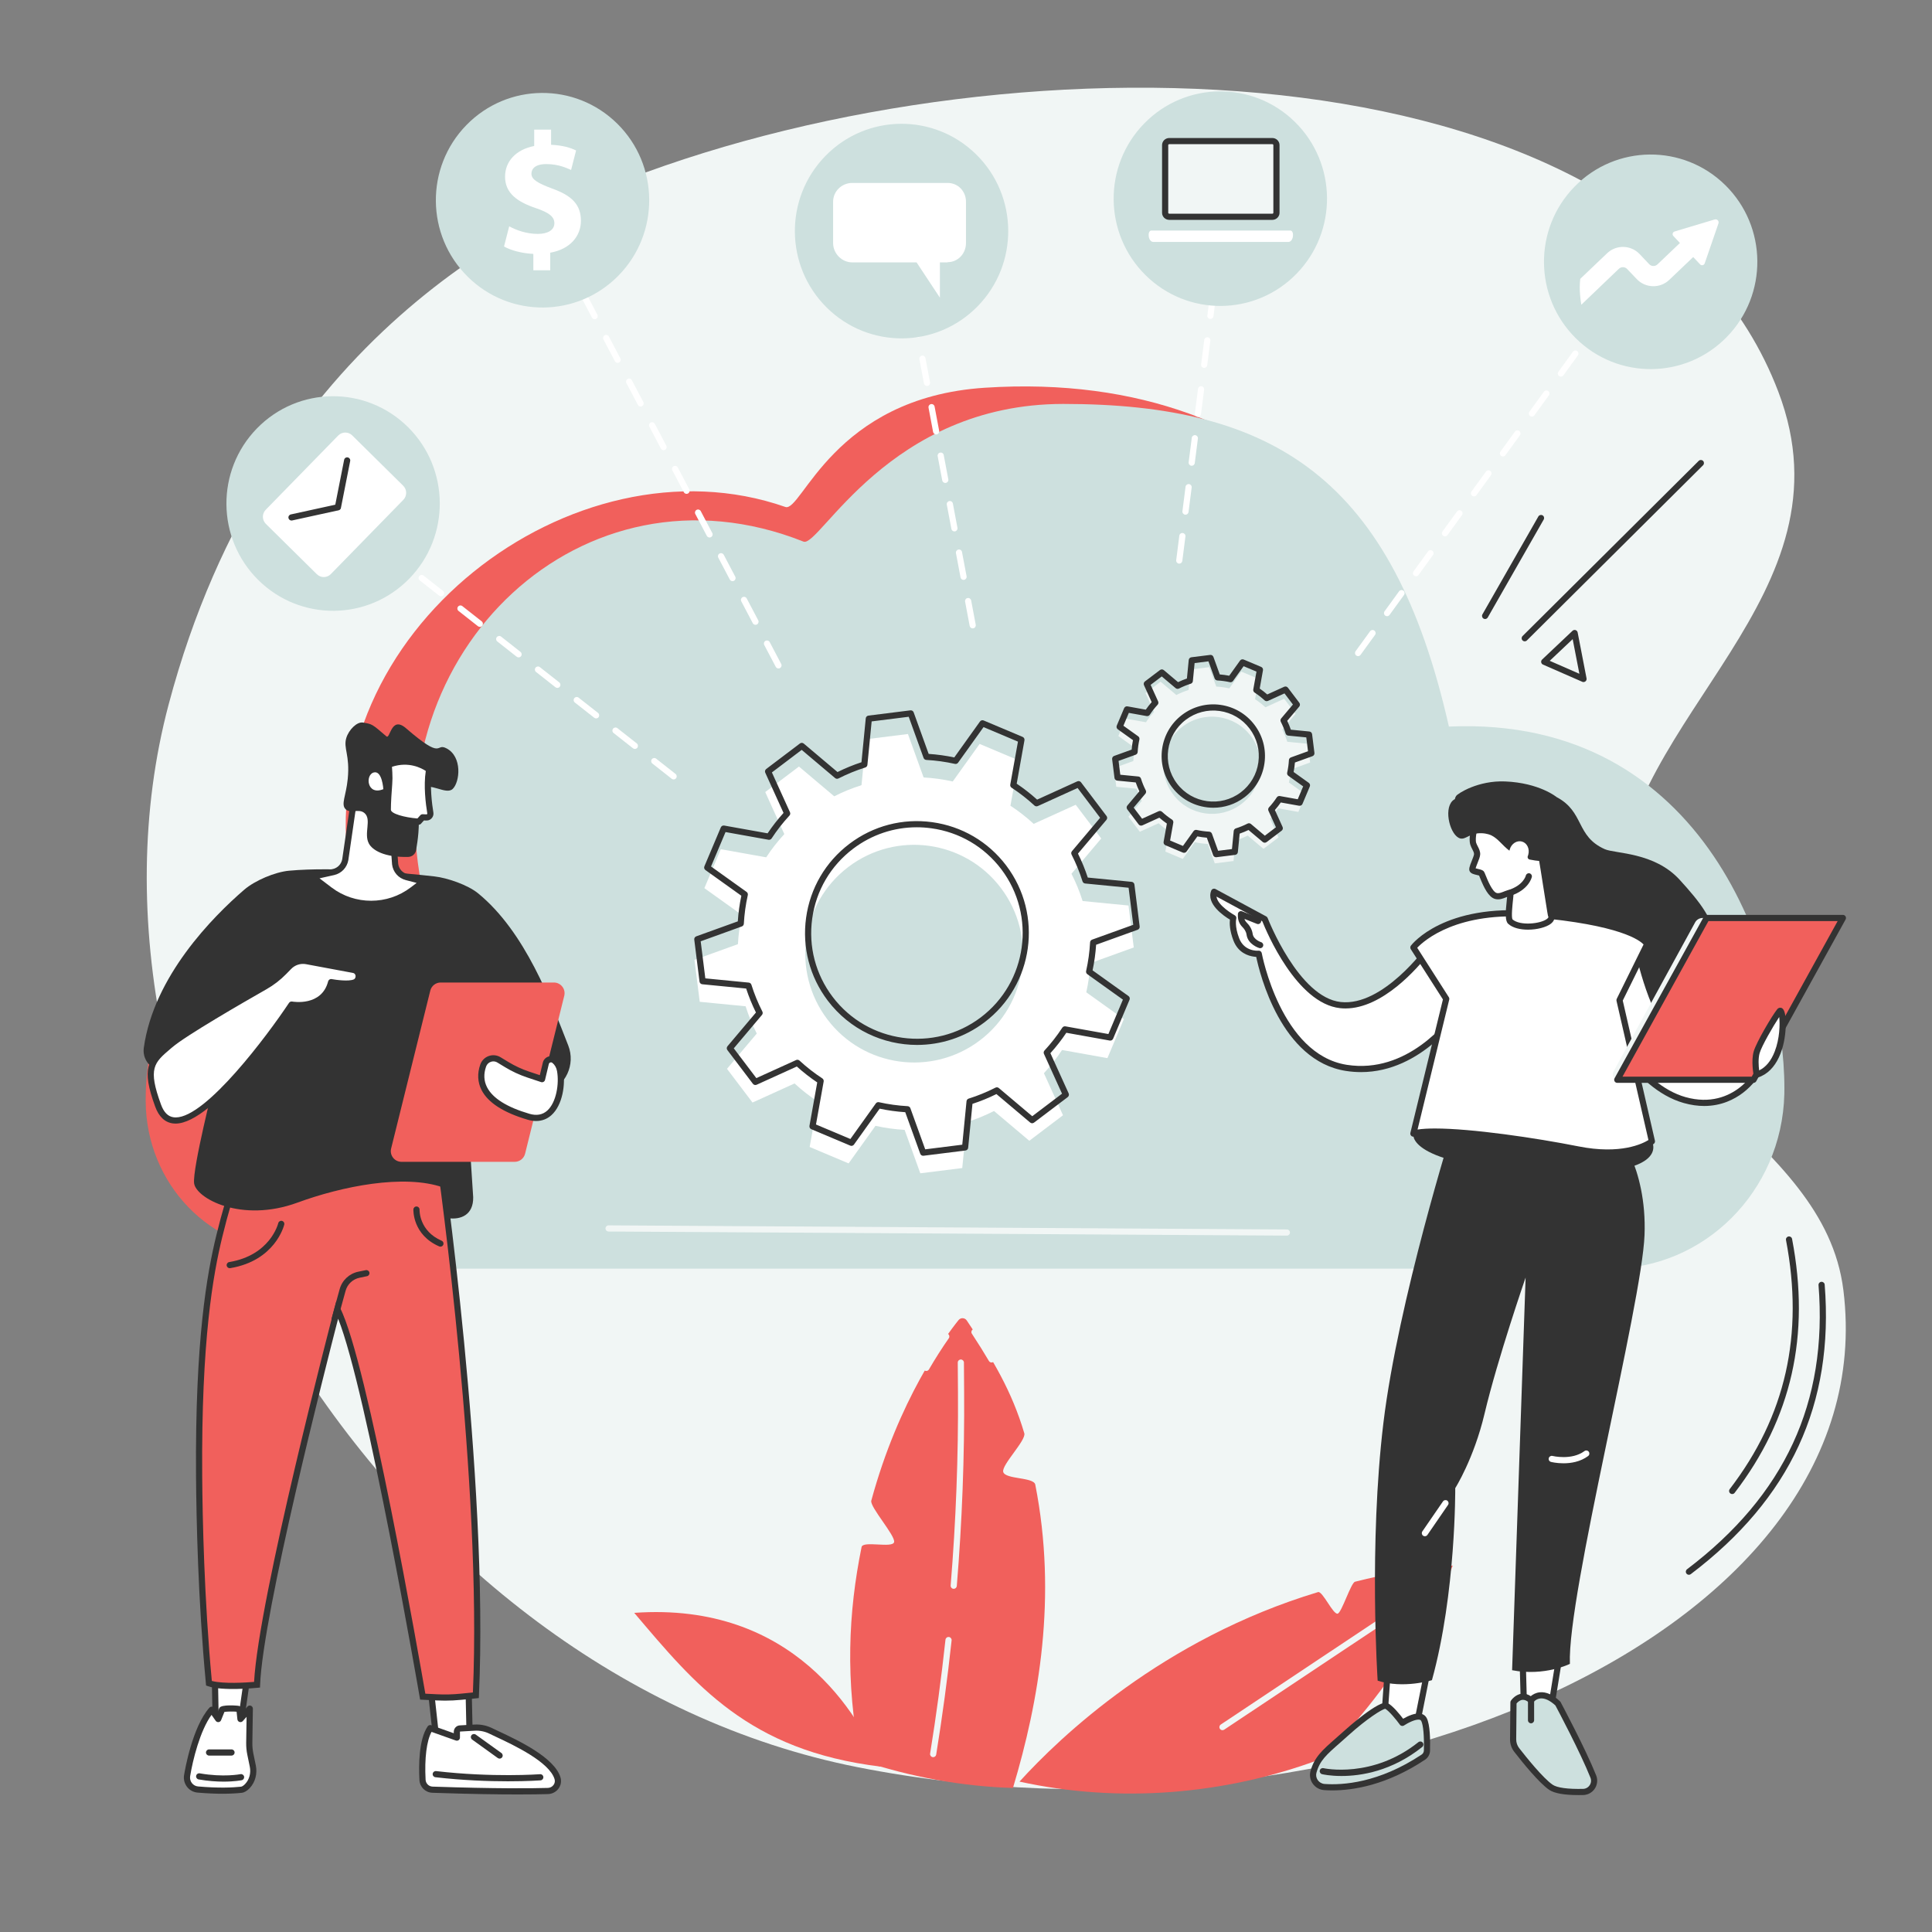 <svg xmlns="http://www.w3.org/2000/svg" xmlns:xlink="http://www.w3.org/1999/xlink" width="1000" zoomAndPan="magnify" viewBox="0 0 750 750" height="1000" preserveAspectRatio="xMidYMid meet" version="1.2"><rect x="0" y="0" width="750" height="750" fill="#808080" stroke="none"/><g id="3bbc2a52d1"><path style=" stroke:none;fill-rule:nonzero;fill:#f1f6f5;fill-opacity:1;" d="M 243.551 69.605 C 206.973 83.652 103.809 129.012 65.461 273.496 C 21.738 438.25 152.172 650.281 332.934 686.023 C 520.441 723.098 732.246 635.953 715.613 500.93 C 708.023 439.328 623.613 420.691 627.516 348.141 C 631.332 277.34 720.473 231.328 690.363 152.117 C 638.855 16.59 397.215 10.609 243.551 69.605 "/><path style=" stroke:none;fill-rule:nonzero;fill:#f1605c;fill-opacity:1;" d="M 678.281 413.648 C 678.281 363.496 657.023 288.812 554.629 293.348 C 560.391 229.832 504.355 142.539 382.273 150.52 C 323.348 154.367 311.266 199.035 304.875 196.801 C 222.684 168.074 120.551 245.473 135.711 338.832 C 90.047 343.695 56.562 377.762 56.562 426.93 C 56.562 427.152 56.562 427.371 56.562 427.594 C 56.773 459.738 81.898 485.59 112.555 485.59 L 609.363 485.59 C 646.414 485.59 677.305 454.898 678.254 416.062 C 678.273 415.262 678.281 414.461 678.281 413.648 "/><path style=" stroke:none;fill-rule:nonzero;fill:#cde0de;fill-opacity:1;" d="M 692.699 422.383 C 692.699 373.516 662.719 277.633 562.461 282.051 C 540.688 185.703 494.684 156.805 412.785 156.805 C 344.984 156.805 318.082 212.707 311.926 210.258 C 225.879 176.051 146.086 253.453 163.562 343.27 C 118.852 348.008 83.961 387.414 83.961 435.32 C 83.961 435.539 83.961 435.754 83.961 435.969 C 84.168 467.289 108.77 492.477 138.785 492.477 L 625.223 492.477 C 661.496 492.477 691.746 462.574 692.676 424.734 C 692.688 423.953 692.699 423.172 692.699 422.383 "/><path style=" stroke:none;fill-rule:nonzero;fill:#ffffff;fill-opacity:1;" d="M 321.176 395.711 C 307.09 377.113 310.75 350.613 329.355 336.527 C 347.953 322.438 374.453 326.102 388.539 344.699 C 402.629 363.305 398.965 389.805 380.367 403.891 C 361.762 417.977 335.262 414.316 321.176 395.711 Z M 399.574 442.848 L 412.656 432.941 L 405.246 416.621 C 407.863 413.781 410.219 410.77 412.281 407.605 L 429.902 410.762 L 436.277 395.637 L 421.695 385.207 C 422.527 381.48 423.051 377.703 423.258 373.895 L 440.125 367.805 L 438.086 351.52 L 420.266 349.777 C 419.141 346.172 417.691 342.637 415.938 339.199 L 427.496 325.496 L 417.59 312.414 L 401.27 319.82 C 398.434 317.203 395.422 314.852 392.254 312.789 L 395.41 295.164 L 380.289 288.789 L 369.855 303.371 C 366.137 302.539 362.352 302.016 358.543 301.805 L 352.457 284.941 L 336.172 286.98 L 334.434 304.801 C 330.828 305.926 327.285 307.375 323.848 309.129 L 310.148 297.57 L 297.062 307.477 L 304.473 323.797 C 301.855 326.637 299.504 329.645 297.441 332.812 L 279.816 329.656 L 273.441 344.777 L 288.023 355.211 C 287.191 358.93 286.668 362.715 286.461 366.523 L 269.594 372.609 L 271.633 388.895 L 289.453 390.637 C 290.578 394.238 292.027 397.781 293.777 401.219 L 282.219 414.918 L 292.125 428.004 L 308.449 420.594 C 311.285 423.211 314.297 425.566 317.465 427.625 L 314.309 445.254 L 329.43 451.629 L 339.859 437.043 C 343.582 437.879 347.367 438.402 351.176 438.609 L 357.262 455.473 L 373.543 453.434 L 375.289 435.613 C 378.895 434.488 382.43 433.039 385.871 431.289 L 399.574 442.848 "/><path style=" stroke:none;fill-rule:nonzero;fill:#333333;fill-opacity:1;" d="M 355.879 321.148 C 346.992 321.148 338.387 324.023 331.18 329.48 C 322.441 336.102 316.801 345.73 315.297 356.594 C 313.797 367.457 316.613 378.25 323.238 386.992 C 336.902 405.039 362.699 408.605 380.75 394.938 C 398.793 381.273 402.359 355.473 388.691 337.426 C 382.074 328.684 372.445 323.043 361.582 321.543 C 359.676 321.277 357.77 321.148 355.879 321.148 Z M 356.016 405.641 C 342.863 405.641 329.863 399.707 321.328 388.438 C 314.324 379.188 311.34 367.758 312.926 356.262 C 314.516 344.766 320.484 334.578 329.738 327.574 C 338.988 320.566 350.414 317.582 361.91 319.172 C 373.402 320.762 383.598 326.73 390.602 335.98 C 405.062 355.078 401.289 382.383 382.191 396.844 C 374.363 402.773 365.152 405.637 356.016 405.641 Z M 340.965 427.848 C 341.051 427.848 341.141 427.859 341.227 427.879 C 344.867 428.695 348.609 429.211 352.344 429.414 C 352.824 429.441 353.242 429.75 353.406 430.203 L 359.168 446.168 L 373.551 444.367 L 375.203 427.5 C 375.25 427.02 375.578 426.617 376.035 426.473 C 379.555 425.379 383.051 423.945 386.434 422.223 C 386.863 422.008 387.383 422.066 387.746 422.375 L 400.715 433.316 L 412.277 424.566 L 405.262 409.117 C 405.062 408.68 405.145 408.164 405.469 407.809 C 408.047 405.016 410.371 402.039 412.379 398.953 C 412.645 398.551 413.125 398.344 413.598 398.426 L 430.277 401.414 L 435.91 388.055 L 422.105 378.18 C 421.715 377.898 421.527 377.414 421.633 376.945 C 422.449 373.297 422.965 369.559 423.168 365.832 C 423.195 365.352 423.508 364.934 423.957 364.766 L 439.922 359.008 L 438.121 344.621 L 421.254 342.973 C 420.777 342.926 420.375 342.598 420.23 342.137 C 419.129 338.617 417.699 335.121 415.98 331.742 C 415.762 331.312 415.82 330.793 416.129 330.426 L 427.07 317.457 L 418.32 305.898 L 402.871 312.914 C 402.43 313.113 401.918 313.027 401.562 312.703 C 398.777 310.133 395.797 307.809 392.707 305.793 C 392.305 305.531 392.098 305.055 392.18 304.578 L 395.172 287.898 L 381.809 282.262 L 371.934 296.066 C 371.656 296.461 371.172 296.645 370.703 296.539 C 367.055 295.727 363.316 295.207 359.582 295.004 C 359.102 294.977 358.688 294.668 358.527 294.215 L 352.762 278.25 L 338.375 280.051 L 336.727 296.914 C 336.68 297.395 336.352 297.801 335.895 297.945 C 332.379 299.043 328.883 300.473 325.496 302.195 C 325.062 302.414 324.547 302.355 324.18 302.043 L 311.215 291.102 L 299.652 299.855 L 306.668 315.305 C 306.867 315.738 306.785 316.258 306.461 316.609 C 303.883 319.398 301.559 322.375 299.551 325.465 C 299.285 325.871 298.805 326.074 298.332 325.992 L 281.652 323.004 L 276.02 336.363 L 289.824 346.238 C 290.215 346.516 290.398 347.004 290.297 347.473 C 289.48 351.117 288.961 354.855 288.758 358.59 C 288.734 359.066 288.422 359.484 287.973 359.648 L 272.008 365.414 L 273.809 379.797 L 290.672 381.445 C 291.152 381.492 291.555 381.82 291.699 382.281 C 292.797 385.797 294.227 389.297 295.949 392.68 C 296.168 393.105 296.109 393.621 295.797 393.992 L 284.855 406.961 L 293.609 418.52 L 309.059 411.504 C 309.5 411.305 310.012 411.391 310.363 411.715 C 313.152 414.289 316.137 416.613 319.223 418.625 C 319.625 418.891 319.832 419.367 319.746 419.844 L 316.762 436.523 L 330.117 442.156 L 339.992 428.352 C 340.219 428.035 340.586 427.848 340.965 427.848 Z M 358.367 448.668 C 357.867 448.668 357.414 448.359 357.238 447.879 L 351.418 431.754 C 348.086 431.539 344.746 431.074 341.48 430.383 L 331.508 444.324 C 331.184 444.781 330.586 444.953 330.07 444.73 L 314.949 438.355 C 314.43 438.137 314.137 437.59 314.234 437.043 L 317.25 420.195 C 314.504 418.355 311.844 416.281 309.328 414.012 L 293.727 421.098 C 293.219 421.324 292.617 421.176 292.277 420.73 L 282.371 407.645 C 282.031 407.199 282.047 406.578 282.41 406.148 L 293.457 393.055 C 291.957 390.02 290.68 386.895 289.656 383.75 L 272.621 382.09 C 272.066 382.035 271.621 381.602 271.551 381.047 L 269.512 364.758 C 269.441 364.203 269.766 363.676 270.293 363.484 L 286.418 357.668 C 286.637 354.328 287.098 350.996 287.789 347.727 L 273.848 337.754 C 273.395 337.43 273.223 336.832 273.441 336.312 L 279.82 321.191 C 280.035 320.676 280.578 320.379 281.133 320.477 L 297.977 323.496 C 299.816 320.75 301.895 318.09 304.164 315.574 L 297.078 299.973 C 296.848 299.461 296.996 298.863 297.445 298.523 L 310.531 288.617 C 310.977 288.277 311.594 288.293 312.023 288.656 L 325.121 299.707 C 328.16 298.199 331.281 296.922 334.422 295.902 L 336.086 278.867 C 336.141 278.309 336.574 277.863 337.129 277.797 L 353.414 275.758 C 353.965 275.684 354.5 276.012 354.688 276.539 L 360.508 292.66 C 363.84 292.883 367.18 293.344 370.449 294.035 L 380.422 280.094 C 380.75 279.637 381.344 279.473 381.859 279.688 L 396.98 286.062 C 397.496 286.281 397.793 286.828 397.695 287.379 L 394.68 304.223 C 397.426 306.066 400.086 308.141 402.602 310.41 L 418.203 303.32 C 418.711 303.094 419.312 303.242 419.652 303.691 L 429.559 316.777 C 429.898 317.219 429.879 317.84 429.52 318.27 L 418.469 331.367 C 419.969 334.398 421.246 337.523 422.273 340.668 L 439.309 342.328 C 439.863 342.383 440.309 342.816 440.379 343.375 L 442.418 359.66 C 442.484 360.215 442.16 360.742 441.633 360.934 L 425.512 366.75 C 425.293 370.086 424.832 373.418 424.137 376.691 L 438.078 386.664 C 438.535 386.992 438.703 387.59 438.484 388.105 L 432.109 403.227 C 431.895 403.742 431.344 404.035 430.797 403.941 L 413.949 400.922 C 412.113 403.668 410.039 406.324 407.766 408.844 L 414.852 424.445 C 415.082 424.953 414.93 425.559 414.484 425.898 L 401.398 435.805 C 400.953 436.141 400.332 436.125 399.902 435.762 L 386.809 424.715 C 383.773 426.219 380.652 427.496 377.508 428.516 L 375.844 445.551 C 375.789 446.109 375.355 446.555 374.801 446.621 L 358.516 448.66 C 358.465 448.668 358.418 448.668 358.367 448.668 "/><path style=" stroke:none;fill-rule:nonzero;fill:#f1f6f5;fill-opacity:1;" d="M 455.461 308.469 C 449.168 300.156 450.805 288.324 459.113 282.031 C 467.418 275.742 479.258 277.379 485.547 285.684 C 491.836 293.992 490.203 305.828 481.895 312.121 C 473.586 318.41 461.754 316.777 455.461 308.469 Z M 490.473 329.52 L 496.316 325.094 L 493.004 317.805 C 494.176 316.539 495.227 315.191 496.148 313.777 L 504.02 315.188 L 506.867 308.434 L 500.355 303.773 C 500.727 302.113 500.961 300.422 501.051 298.719 L 508.586 296.004 L 507.672 288.73 L 499.715 287.953 C 499.215 286.34 498.566 284.762 497.785 283.223 L 502.945 277.105 L 498.52 271.262 L 491.23 274.574 C 489.965 273.406 488.617 272.352 487.207 271.43 L 488.613 263.559 L 481.863 260.711 L 477.203 267.227 C 475.539 266.855 473.852 266.621 472.148 266.523 L 469.43 258.992 L 462.156 259.902 L 461.383 267.863 C 459.77 268.367 458.191 269.012 456.652 269.797 L 450.535 264.637 L 444.691 269.059 L 448 276.348 C 446.832 277.617 445.781 278.957 444.859 280.371 L 436.988 278.965 L 434.141 285.719 L 440.652 290.375 C 440.281 292.039 440.047 293.73 439.957 295.43 L 432.426 298.148 L 433.332 305.422 L 441.293 306.199 C 441.797 307.809 442.441 309.387 443.227 310.926 L 438.062 317.047 L 442.484 322.887 L 449.773 319.578 C 451.043 320.75 452.391 321.801 453.805 322.719 L 452.391 330.59 L 459.148 333.438 L 463.805 326.926 C 465.469 327.301 467.156 327.531 468.859 327.625 L 471.578 335.156 L 478.848 334.246 L 479.629 326.289 C 481.238 325.781 482.816 325.137 484.355 324.355 L 490.473 329.52 "/><path style=" stroke:none;fill-rule:nonzero;fill:#333333;fill-opacity:1;" d="M 456.906 304.172 C 462.789 311.938 473.898 313.477 481.668 307.59 C 485.43 304.742 487.855 300.598 488.5 295.922 C 489.148 291.246 487.938 286.598 485.086 282.836 C 482.238 279.074 478.09 276.641 473.418 275.996 C 468.742 275.348 464.094 276.566 460.328 279.414 C 452.562 285.297 451.023 296.402 456.906 304.172 Z M 471.02 313.562 C 464.945 313.562 458.941 310.82 455 305.617 C 448.32 296.797 450.062 284.188 458.887 277.504 C 463.156 274.27 468.434 272.891 473.742 273.625 C 479.055 274.359 483.762 277.117 486.992 281.391 C 490.23 285.664 491.609 290.941 490.871 296.246 C 490.141 301.562 487.383 306.262 483.109 309.5 C 479.496 312.238 475.238 313.562 471.02 313.562 Z M 464.297 322.156 C 464.383 322.156 464.473 322.168 464.559 322.184 C 466.152 322.543 467.789 322.766 469.414 322.855 C 469.895 322.883 470.312 323.191 470.477 323.648 L 472.871 330.277 L 478.246 329.605 L 478.93 322.598 C 478.977 322.121 479.305 321.715 479.766 321.57 C 481.301 321.09 482.828 320.465 484.305 319.715 C 484.734 319.496 485.25 319.559 485.617 319.867 L 491.008 324.414 L 495.324 321.141 L 492.41 314.727 C 492.211 314.289 492.297 313.773 492.621 313.418 C 493.746 312.203 494.762 310.898 495.641 309.551 C 495.898 309.148 496.375 308.941 496.852 309.027 L 503.781 310.27 L 505.887 305.277 L 500.152 301.176 C 499.762 300.898 499.574 300.41 499.68 299.941 C 500.035 298.344 500.266 296.715 500.352 295.082 C 500.375 294.602 500.688 294.188 501.141 294.023 L 507.77 291.629 L 507.098 286.254 L 500.094 285.57 C 499.613 285.527 499.211 285.195 499.066 284.734 C 498.586 283.199 497.961 281.672 497.211 280.195 C 496.992 279.766 497.051 279.246 497.363 278.879 L 501.91 273.496 L 498.641 269.176 L 492.219 272.09 C 491.777 272.289 491.266 272.207 490.914 271.879 C 489.695 270.754 488.395 269.742 487.043 268.859 C 486.645 268.602 486.438 268.121 486.52 267.648 L 487.762 260.719 L 482.77 258.617 L 478.668 264.348 C 478.391 264.738 477.902 264.926 477.434 264.816 C 475.84 264.465 474.207 264.238 472.582 264.152 C 472.098 264.121 471.68 263.812 471.52 263.359 L 469.121 256.73 L 463.75 257.402 L 463.066 264.406 C 463.02 264.887 462.691 265.293 462.23 265.43 C 460.695 265.91 459.164 266.535 457.691 267.289 C 457.262 267.508 456.742 267.445 456.375 267.137 L 450.988 262.594 L 446.672 265.863 L 449.582 272.281 C 449.781 272.719 449.699 273.234 449.375 273.59 C 448.25 274.805 447.234 276.105 446.359 277.453 C 446.094 277.859 445.617 278.062 445.141 277.98 L 438.211 276.738 L 436.109 281.73 L 441.844 285.832 C 442.234 286.109 442.422 286.598 442.316 287.066 C 441.957 288.66 441.73 290.293 441.645 291.922 C 441.617 292.402 441.305 292.82 440.855 292.984 L 434.227 295.379 L 434.895 300.75 L 441.902 301.434 C 442.383 301.48 442.785 301.809 442.93 302.266 C 443.406 303.805 444.031 305.332 444.785 306.812 C 445 307.238 444.941 307.758 444.633 308.125 L 440.086 313.512 L 443.355 317.828 L 449.773 314.918 C 450.211 314.719 450.727 314.797 451.082 315.125 C 452.297 316.25 453.602 317.266 454.949 318.145 C 455.352 318.406 455.555 318.883 455.473 319.359 L 454.234 326.289 L 459.223 328.391 L 463.328 322.656 C 463.555 322.34 463.918 322.156 464.297 322.156 Z M 472.066 332.781 C 471.57 332.781 471.117 332.469 470.945 331.992 L 468.492 325.195 C 467.262 325.094 466.031 324.926 464.816 324.688 L 460.613 330.562 C 460.289 331.02 459.691 331.188 459.176 330.969 L 452.422 328.121 C 451.906 327.906 451.609 327.355 451.711 326.809 L 452.98 319.707 C 451.969 319.008 450.992 318.246 450.051 317.418 L 443.473 320.406 C 442.965 320.633 442.363 320.484 442.027 320.039 L 437.602 314.195 C 437.266 313.746 437.277 313.125 437.641 312.699 L 442.297 307.18 C 441.758 306.055 441.289 304.902 440.891 303.742 L 433.715 303.039 C 433.152 302.984 432.711 302.555 432.641 301.996 L 431.73 294.727 C 431.66 294.168 431.984 293.637 432.512 293.449 L 439.309 290.996 C 439.402 289.766 439.574 288.535 439.816 287.324 L 433.938 283.117 C 433.48 282.793 433.316 282.195 433.531 281.68 L 436.379 274.926 C 436.598 274.41 437.141 274.113 437.691 274.211 L 444.793 275.488 C 445.492 274.477 446.258 273.496 447.078 272.555 L 444.094 265.98 C 443.863 265.473 444.016 264.867 444.465 264.527 L 450.305 260.105 C 450.75 259.766 451.371 259.785 451.801 260.145 L 457.32 264.805 C 458.449 264.262 459.598 263.793 460.762 263.398 L 461.461 256.215 C 461.516 255.66 461.949 255.215 462.504 255.145 L 469.777 254.238 C 470.324 254.16 470.859 254.492 471.051 255.016 L 473.504 261.812 C 474.734 261.91 475.965 262.078 477.176 262.32 L 481.383 256.441 C 481.707 255.988 482.305 255.82 482.816 256.039 L 489.574 258.887 C 490.09 259.102 490.387 259.648 490.285 260.199 L 489.016 267.301 C 490.027 268 491.008 268.762 491.945 269.586 L 498.52 266.602 C 499.031 266.371 499.633 266.523 499.969 266.969 L 504.395 272.812 C 504.73 273.258 504.719 273.879 504.355 274.309 L 499.699 279.824 C 500.234 280.949 500.707 282.105 501.105 283.262 L 508.281 283.969 C 508.844 284.02 509.285 284.453 509.355 285.008 L 510.262 292.281 C 510.336 292.836 510.012 293.363 509.484 293.555 L 502.688 296.008 C 502.59 297.238 502.418 298.473 502.18 299.684 L 508.055 303.887 C 508.516 304.211 508.68 304.809 508.465 305.324 L 505.617 312.082 C 505.398 312.598 504.852 312.887 504.301 312.789 L 497.199 311.52 C 496.504 312.531 495.738 313.508 494.914 314.445 L 497.898 321.027 C 498.133 321.535 497.98 322.137 497.531 322.473 L 491.688 326.898 C 491.242 327.238 490.621 327.219 490.195 326.859 L 484.672 322.203 C 483.547 322.742 482.395 323.215 481.234 323.609 L 480.535 330.789 C 480.48 331.348 480.047 331.793 479.492 331.859 L 472.219 332.77 C 472.168 332.777 472.117 332.781 472.066 332.781 "/><path style=" stroke:none;fill-rule:nonzero;fill:#f1f6f5;fill-opacity:1;" d="M 499.566 479.664 C 499.562 479.664 499.559 479.664 499.559 479.664 L 236.242 478.07 C 235.582 478.066 235.047 477.527 235.055 476.863 C 235.059 476.207 235.59 475.68 236.25 475.68 C 236.254 475.68 236.254 475.68 236.258 475.68 L 499.574 477.273 C 500.234 477.277 500.766 477.812 500.762 478.48 C 500.758 479.133 500.223 479.664 499.566 479.664 "/><path style=" stroke:none;fill-rule:nonzero;fill:#333333;fill-opacity:1;" d="M 591.898 248.957 C 591.59 248.957 591.281 248.844 591.051 248.605 C 590.582 248.137 590.586 247.383 591.055 246.914 L 659.434 178.91 C 659.902 178.445 660.66 178.449 661.129 178.918 C 661.594 179.387 661.59 180.141 661.125 180.609 L 592.746 248.609 C 592.512 248.844 592.203 248.957 591.898 248.957 "/><path style=" stroke:none;fill-rule:nonzero;fill:#333333;fill-opacity:1;" d="M 576.512 240.301 C 576.309 240.301 576.102 240.246 575.914 240.141 C 575.344 239.809 575.145 239.082 575.473 238.504 L 597.184 200.5 C 597.512 199.926 598.246 199.727 598.82 200.055 C 599.391 200.383 599.59 201.113 599.262 201.688 L 577.547 239.695 C 577.328 240.078 576.922 240.301 576.512 240.301 "/><path style=" stroke:none;fill-rule:nonzero;fill:#333333;fill-opacity:1;" d="M 601.605 256.527 L 613.113 261.566 L 610.508 248.113 Z M 614.719 264.773 C 614.559 264.773 614.395 264.742 614.242 264.672 L 598.988 257.996 C 598.621 257.836 598.355 257.5 598.289 257.109 C 598.219 256.711 598.352 256.305 598.645 256.031 L 610.445 244.875 C 610.766 244.574 611.223 244.469 611.641 244.602 C 612.055 244.738 612.363 245.086 612.445 245.52 L 615.895 263.348 C 615.98 263.785 615.812 264.23 615.465 264.512 C 615.246 264.68 614.984 264.773 614.719 264.773 "/><path style=" stroke:none;fill-rule:nonzero;fill:#ffffff;fill-opacity:1;" d="M 97.109 643.188 L 93.352 669.566 L 83.738 669.602 L 83.285 643.66 L 97.109 643.188 "/><path style=" stroke:none;fill-rule:nonzero;fill:#333333;fill-opacity:1;" d="M 84.5 644.812 L 84.914 668.402 L 92.312 668.375 L 95.723 644.434 Z M 83.738 670.797 C 83.086 670.797 82.551 670.273 82.539 669.621 L 82.086 643.684 C 82.078 643.027 82.59 642.484 83.242 642.461 L 97.066 641.992 C 97.418 641.977 97.762 642.125 98 642.391 C 98.234 642.648 98.344 643.008 98.293 643.355 L 94.535 669.734 C 94.453 670.324 93.949 670.758 93.355 670.762 L 83.742 670.797 C 83.742 670.797 83.738 670.797 83.738 670.797 "/><path style=" stroke:none;fill-rule:nonzero;fill:#ffffff;fill-opacity:1;" d="M 93.676 694.781 C 89.906 695.188 84.285 695.348 76.781 694.691 C 74.094 694.453 72.203 691.965 72.637 689.305 C 73.801 682.145 77.055 669.52 82.18 663.723 L 84.715 667.332 L 86.215 663.602 C 86.457 663.199 92.828 662.934 92.965 663.688 L 93.352 667.332 L 96.969 663.277 L 96.77 676.586 C 96.746 678.059 96.887 679.527 97.184 680.965 L 98.133 685.566 C 98.707 688.336 97.996 691.27 96.062 693.328 C 95.305 694.137 94.465 694.699 93.676 694.781 "/><path style=" stroke:none;fill-rule:nonzero;fill:#333333;fill-opacity:1;" d="M 82.117 665.715 C 77.648 671.828 74.82 683.32 73.816 689.496 C 73.66 690.465 73.902 691.422 74.5 692.195 C 75.09 692.949 75.934 693.41 76.883 693.496 C 84.871 694.199 90.355 693.938 93.547 693.594 C 93.984 693.547 94.598 693.141 95.191 692.508 C 96.809 690.785 97.473 688.281 96.961 685.809 L 96.012 681.207 C 95.695 679.684 95.551 678.125 95.57 676.57 L 95.723 666.473 L 94.242 668.129 C 93.926 668.48 93.434 668.617 92.984 668.469 C 92.535 668.328 92.211 667.93 92.16 667.457 L 91.844 664.492 C 90.734 664.344 88.191 664.398 87.117 664.566 L 85.824 667.777 C 85.66 668.188 85.285 668.469 84.852 668.52 C 84.414 668.57 83.988 668.379 83.734 668.02 Z M 93.676 694.781 L 93.684 694.781 Z M 86.375 696.332 C 83.664 696.332 80.438 696.207 76.676 695.879 C 75.055 695.734 73.613 694.949 72.613 693.664 C 71.613 692.379 71.191 690.723 71.453 689.109 C 71.762 687.223 74.652 670.422 81.285 662.934 C 81.527 662.656 81.879 662.52 82.25 662.527 C 82.613 662.547 82.949 662.734 83.16 663.035 L 84.426 664.84 L 85.105 663.156 C 85.129 663.098 85.156 663.039 85.191 662.984 C 86.066 661.527 92.414 662.168 92.477 662.18 C 92.844 662.246 93.961 662.457 94.141 663.484 C 94.145 663.508 94.152 663.539 94.152 663.562 L 94.254 664.52 L 96.074 662.484 C 96.406 662.109 96.934 661.98 97.402 662.168 C 97.867 662.348 98.172 662.797 98.164 663.297 L 97.965 676.605 C 97.945 677.988 98.074 679.375 98.355 680.723 L 99.305 685.324 C 99.973 688.555 99.086 691.855 96.938 694.148 C 95.922 695.23 94.836 695.863 93.801 695.973 C 92.023 696.164 89.555 696.332 86.375 696.332 "/><path style=" stroke:none;fill-rule:nonzero;fill:#333333;fill-opacity:1;" d="M 86.801 691.625 C 84.141 691.625 80.84 691.418 77.109 690.766 C 76.461 690.652 76.027 690.031 76.141 689.383 C 76.254 688.727 76.879 688.293 77.527 688.406 C 86.742 690.027 93.277 688.742 93.344 688.727 C 93.992 688.598 94.621 689.016 94.754 689.664 C 94.887 690.312 94.469 690.941 93.82 691.074 C 93.645 691.109 91.031 691.625 86.801 691.625 "/><path style=" stroke:none;fill-rule:nonzero;fill:#333333;fill-opacity:1;" d="M 89.875 681.512 L 81.152 681.512 C 80.492 681.512 79.957 680.977 79.957 680.316 C 79.957 679.652 80.492 679.117 81.152 679.117 L 89.875 679.117 C 90.535 679.117 91.07 679.652 91.07 680.316 C 91.07 680.977 90.535 681.512 89.875 681.512 "/><path style=" stroke:none;fill-rule:nonzero;fill:#ffffff;fill-opacity:1;" d="M 166.105 645.543 L 169.488 676.289 L 182.418 678.996 L 181.633 642.945 L 166.105 645.543 "/><path style=" stroke:none;fill-rule:nonzero;fill:#333333;fill-opacity:1;" d="M 170.582 675.293 L 181.191 677.516 L 180.465 644.352 L 167.418 646.535 Z M 182.418 680.191 C 182.34 680.191 182.258 680.18 182.176 680.164 L 169.242 677.457 C 168.738 677.352 168.355 676.93 168.297 676.418 L 164.918 645.676 C 164.848 645.043 165.281 644.469 165.906 644.363 L 181.438 641.766 C 181.777 641.707 182.129 641.801 182.395 642.027 C 182.664 642.246 182.82 642.574 182.828 642.918 L 183.617 678.969 C 183.625 679.332 183.465 679.68 183.184 679.914 C 182.969 680.094 182.699 680.191 182.418 680.191 "/><path style=" stroke:none;fill-rule:nonzero;fill:#ffffff;fill-opacity:1;" d="M 164.02 690.945 C 163.734 685.559 163.727 675.637 167.008 670.855 L 177.352 674.539 L 177.352 672.328 C 177.352 671.617 177.863 671.031 178.508 670.992 L 184.277 670.66 C 186.434 670.539 188.578 670.984 190.543 671.953 C 196.344 674.805 213.992 682.117 216.438 690.34 C 217.16 692.766 215.262 695.195 212.734 695.266 C 206.926 695.434 192.961 695.613 167.902 694.758 C 165.816 694.688 164.129 693.035 164.02 690.945 "/><path style=" stroke:none;fill-rule:nonzero;fill:#333333;fill-opacity:1;" d="M 167.523 672.312 C 165.613 675.844 164.773 682.512 165.215 690.887 C 165.293 692.359 166.465 693.512 167.945 693.562 C 192.738 694.406 206.625 694.242 212.699 694.066 C 213.562 694.043 214.383 693.605 214.895 692.906 C 215.371 692.246 215.516 691.438 215.289 690.684 C 213.289 683.961 199.309 677.398 192.586 674.25 C 191.59 673.781 190.719 673.371 190.016 673.027 C 188.238 672.152 186.281 671.75 184.348 671.855 L 178.578 672.188 C 178.594 672.188 178.551 672.238 178.551 672.328 L 178.551 674.539 C 178.551 674.926 178.359 675.293 178.043 675.52 C 177.727 675.742 177.316 675.797 176.953 675.668 Z M 201.145 696.602 C 193.445 696.602 182.562 696.457 167.863 695.953 C 165.133 695.863 162.969 693.738 162.824 691.008 C 162.527 685.398 162.551 675.238 166.023 670.18 C 166.328 669.73 166.898 669.547 167.41 669.727 L 176.156 672.84 L 176.156 672.328 C 176.156 670.984 177.16 669.871 178.441 669.797 L 184.211 669.469 C 186.547 669.332 188.926 669.82 191.074 670.879 C 191.762 671.219 192.621 671.621 193.602 672.078 C 201.18 675.637 215.277 682.246 217.582 690 C 218.023 691.469 217.75 693.043 216.832 694.305 C 215.891 695.609 214.371 696.414 212.766 696.461 C 210.273 696.535 206.469 696.602 201.145 696.602 "/><path style=" stroke:none;fill-rule:nonzero;fill:#333333;fill-opacity:1;" d="M 197.152 691.496 C 189.801 691.496 179.867 691.172 169.02 689.914 C 168.363 689.836 167.891 689.246 167.969 688.586 C 168.043 687.93 168.637 687.465 169.293 687.535 C 191.285 690.09 209.465 688.758 209.648 688.746 C 210.309 688.691 210.883 689.188 210.93 689.848 C 210.98 690.508 210.488 691.082 209.828 691.133 C 209.734 691.141 204.867 691.496 197.152 691.496 "/><path style=" stroke:none;fill-rule:nonzero;fill:#333333;fill-opacity:1;" d="M 193.945 682.691 C 193.703 682.691 193.457 682.621 193.246 682.469 L 183.289 675.305 C 182.75 674.922 182.629 674.172 183.016 673.637 C 183.398 673.102 184.148 672.98 184.684 673.363 L 194.645 680.523 C 195.184 680.91 195.305 681.66 194.918 682.195 C 194.684 682.52 194.316 682.691 193.945 682.691 "/><path style=" stroke:none;fill-rule:nonzero;fill:#f1605c;fill-opacity:1;" d="M 170.141 446.062 C 170.141 446.062 188.676 573.227 184.727 658.102 L 178.945 658.68 C 175.832 658.992 172.707 659.07 169.586 658.91 L 164.102 658.637 C 164.102 658.637 141.992 529.707 130.957 508.293 C 130.957 508.293 100.938 622.953 99.781 654.016 C 99.781 654.016 86.438 655.352 81.117 653.441 C 78.262 623.465 77.438 592.434 77.293 572.957 C 76.887 517.199 82.215 491.879 85.133 479.863 C 87.816 468.832 90.695 459.867 92.797 453.801 L 99.816 433.781 L 170.141 446.062 "/><path style=" stroke:none;fill-rule:nonzero;fill:#333333;fill-opacity:1;" d="M 165.117 657.488 L 169.645 657.715 C 172.695 657.871 175.785 657.793 178.824 657.488 L 183.578 657.016 C 187.121 576.859 170.676 458.348 169.078 447.09 L 100.609 435.137 L 93.926 454.199 C 90.992 462.66 88.426 471.391 86.297 480.145 C 82.762 494.695 78.105 520.141 78.492 572.945 C 78.609 589.113 79.254 620.84 82.234 652.539 C 86.719 653.75 95.613 653.164 98.633 652.914 C 100.371 620.691 128.586 512.625 129.797 507.992 L 130.59 504.969 L 132.02 507.746 C 142.641 528.348 162.93 644.812 165.117 657.488 Z M 172.715 660.188 C 171.648 660.188 170.582 660.16 169.523 660.105 L 163.082 659.785 L 162.922 658.84 C 162.707 657.605 142.461 539.961 131.258 511.902 C 126.348 530.918 102.004 626.43 100.977 654.059 L 100.938 655.098 L 99.902 655.207 C 99.344 655.262 86.223 656.551 80.715 654.566 L 80 654.309 L 79.93 653.555 C 76.875 621.504 76.219 589.309 76.098 572.961 C 75.707 519.891 80.406 494.25 83.973 479.578 C 86.117 470.754 88.707 461.949 91.664 453.41 L 99.02 432.43 L 171.199 445.031 L 171.324 445.891 C 171.512 447.164 189.832 574.137 185.922 658.156 L 185.875 659.188 L 179.062 659.871 C 176.961 660.078 174.836 660.188 172.715 660.188 "/><path style=" stroke:none;fill-rule:nonzero;fill:#333333;fill-opacity:1;" d="M 129.914 513.215 C 129.809 513.215 129.703 513.203 129.598 513.172 C 128.961 512.996 128.586 512.336 128.762 511.703 L 131.844 500.477 C 132.797 497.008 135.578 494.398 139.105 493.668 L 141.992 493.074 C 142.641 492.938 143.27 493.355 143.406 494.004 C 143.539 494.648 143.121 495.285 142.477 495.414 L 139.59 496.016 C 136.949 496.559 134.867 498.512 134.152 501.109 L 131.066 512.336 C 130.922 512.867 130.441 513.215 129.914 513.215 "/><path style=" stroke:none;fill-rule:nonzero;fill:#333333;fill-opacity:1;" d="M 89.176 492.309 C 88.602 492.309 88.094 491.891 87.996 491.309 C 87.887 490.66 88.328 490.043 88.98 489.934 C 104.754 487.301 107.895 475.332 108.02 474.82 C 108.18 474.184 108.828 473.789 109.465 473.945 C 110.105 474.105 110.5 474.75 110.344 475.391 C 110.207 475.961 106.758 489.395 89.375 492.293 C 89.309 492.305 89.242 492.309 89.176 492.309 "/><path style=" stroke:none;fill-rule:nonzero;fill:#333333;fill-opacity:1;" d="M 170.973 483.953 C 170.816 483.953 170.656 483.922 170.496 483.852 C 160.223 479.391 160.461 469.906 160.477 469.508 C 160.504 468.848 161.047 468.324 161.719 468.355 C 162.379 468.383 162.891 468.934 162.871 469.594 C 162.859 469.938 162.715 477.863 171.453 481.656 C 172.059 481.922 172.336 482.625 172.074 483.23 C 171.875 483.684 171.438 483.953 170.973 483.953 "/><path style=" stroke:none;fill-rule:nonzero;fill:#333333;fill-opacity:1;" d="M 168.645 340.223 C 156.387 338.84 130.211 336.359 112.211 338.008 C 106.773 338.504 98.93 341.824 94.801 345.391 C 82.625 355.895 59.66 379.031 55.82 406.793 C 55.262 410.844 57.918 414.648 61.91 415.531 L 83.129 420.234 C 83.129 420.234 74.672 453.574 75.352 459.332 C 76.035 465.09 93.562 474.887 115.484 466.852 C 132.582 460.582 156.777 455.598 172.137 461.004 C 172.281 461.059 173.754 472.863 173.906 472.887 C 178.836 473.598 183.809 471.68 183.691 464.75 L 181.352 428.75 L 209.473 425.035 L 211.984 424.199 C 219.586 421.664 223.512 413.281 220.582 405.824 C 213.977 389.012 204.008 361.785 185.547 346.75 C 181.598 343.535 173.707 340.793 168.645 340.223 "/><path style=" stroke:none;fill-rule:nonzero;fill:#f1605c;fill-opacity:1;" d="M 155.863 451.02 L 199.809 451.02 C 201.715 451.02 203.379 449.719 203.84 447.867 L 219.043 386.559 C 219.691 383.945 217.711 381.41 215.012 381.41 L 171.066 381.41 C 169.16 381.41 167.496 382.711 167.035 384.562 L 151.832 445.867 C 151.184 448.484 153.164 451.02 155.863 451.02 "/><path style=" stroke:none;fill-rule:nonzero;fill:#ffffff;fill-opacity:1;" d="M 211.898 412.742 L 210.418 418.93 L 205.109 417.16 C 202.18 416.184 199.371 414.887 196.73 413.285 L 193.684 411.438 C 191.406 410.059 188.453 411.137 187.57 413.645 C 185.688 418.98 186.059 427.914 205.195 433.531 C 215.758 436.625 218.781 423.098 217.414 415.578 C 217.066 413.656 216.121 412.43 215.152 411.652 C 213.996 410.727 212.262 411.305 211.898 412.742 "/><path style=" stroke:none;fill-rule:nonzero;fill:#333333;fill-opacity:1;" d="M 191.523 412.027 C 191.188 412.027 190.852 412.086 190.523 412.207 C 189.668 412.508 189 413.18 188.699 414.047 C 187.688 416.91 187.812 419.605 189.07 422.066 C 191.266 426.348 196.805 429.82 205.535 432.379 C 208.301 433.195 210.633 432.77 212.457 431.125 C 215.945 427.988 217.133 420.727 216.238 415.793 C 215.992 414.441 215.375 413.363 214.406 412.586 C 214.082 412.328 213.738 412.402 213.609 412.445 C 213.477 412.488 213.164 412.633 213.059 413.031 L 211.586 419.207 C 211.504 419.535 211.297 419.812 211 419.973 C 210.707 420.137 210.359 420.172 210.043 420.066 L 204.73 418.297 C 201.723 417.293 198.82 415.957 196.109 414.309 L 193.062 412.461 C 192.594 412.176 192.062 412.027 191.523 412.027 Z M 208.129 435.172 C 207.086 435.172 205.992 435.008 204.859 434.676 C 195.477 431.926 189.445 428.047 186.941 423.156 C 185.395 420.133 185.223 416.711 186.441 413.25 C 186.984 411.703 188.18 410.5 189.719 409.949 C 191.246 409.402 192.918 409.574 194.305 410.414 L 197.352 412.262 C 199.91 413.812 202.645 415.078 205.484 416.023 L 209.559 417.379 L 210.734 412.465 C 210.734 412.457 210.734 412.453 210.738 412.445 C 211.012 411.375 211.801 410.527 212.852 410.176 C 213.898 409.828 215.039 410.027 215.902 410.723 C 217.316 411.852 218.246 413.457 218.59 415.367 C 219.613 420.973 218.371 429.027 214.059 432.906 C 212.387 434.41 210.375 435.172 208.129 435.172 "/><path style=" stroke:none;fill-rule:nonzero;fill:#ffffff;fill-opacity:1;" d="M 110.27 377.254 C 108.07 379.504 105.566 381.434 102.836 382.992 C 93.609 388.246 71.57 400.965 66.086 405.648 C 59.102 411.617 55.762 413.84 61.375 429.191 C 70.523 454.219 113.191 389.977 113.191 389.977 C 113.191 389.977 125.727 392.242 128.539 381.262 C 128.539 381.262 135.07 382.484 137.793 381.309 C 139.879 380.402 139.789 376.859 137.004 376.469 L 118.977 373.109 C 116.496 372.664 113.953 373.48 112.191 375.281 L 110.27 377.254 "/><path style=" stroke:none;fill-rule:nonzero;fill:#333333;fill-opacity:1;" d="M 110.27 377.254 L 111.125 378.09 C 108.848 380.422 106.258 382.422 103.426 384.031 C 94.23 389.266 72.266 401.945 66.867 406.559 L 66.246 407.082 C 59.766 412.605 57.34 414.672 62.5 428.781 C 63.621 431.855 65.258 433.48 67.496 433.742 C 67.73 433.77 67.969 433.785 68.215 433.785 C 80.039 433.785 103.852 401.875 112.195 389.312 C 112.461 388.918 112.938 388.715 113.406 388.797 C 113.871 388.883 124.879 390.719 127.379 380.965 C 127.535 380.352 128.137 379.965 128.758 380.086 C 130.477 380.406 135.363 381.055 137.316 380.211 C 137.906 379.953 138.102 379.285 138.027 378.777 C 137.98 378.41 137.762 377.781 136.84 377.656 L 118.758 374.285 C 116.672 373.91 114.535 374.598 113.047 376.121 L 111.125 378.09 Z M 68.137 436.176 C 67.824 436.176 67.52 436.156 67.215 436.121 C 64.039 435.742 61.691 433.551 60.25 429.602 C 54.738 414.527 57.457 411.426 64.695 405.262 L 65.309 404.738 C 70.867 399.988 92.988 387.223 102.242 381.953 C 104.879 380.449 107.289 378.59 109.41 376.414 L 111.336 374.449 C 113.375 372.359 116.312 371.414 119.188 371.93 L 137.223 375.293 C 138.906 375.527 140.172 376.77 140.402 378.457 C 140.629 380.137 139.754 381.762 138.27 382.406 C 135.906 383.426 131.473 382.93 129.387 382.617 C 126.344 391.777 116.637 391.535 113.777 391.254 C 109.953 396.93 82.957 436.176 68.137 436.176 "/><path style=" stroke:none;fill-rule:nonzero;fill:#ffffff;fill-opacity:1;" d="M 152.039 316.648 L 153.387 335.418 C 153.684 337.859 155.445 339.871 157.824 340.492 L 164.418 342.211 L 160.141 345.465 C 150.656 352.688 137.52 352.703 128.023 345.496 L 121.254 340.359 L 129.445 338.535 C 131.797 338.008 133.605 336.117 134.035 333.746 L 137.652 308.91 L 152.039 316.648 "/><path style=" stroke:none;fill-rule:nonzero;fill:#333333;fill-opacity:1;" d="M 124.035 340.965 L 128.746 344.543 C 137.781 351.395 150.391 351.383 159.414 344.512 L 161.734 342.75 L 157.52 341.648 C 154.648 340.902 152.559 338.512 152.199 335.562 L 150.891 317.391 L 138.59 310.777 L 135.219 333.922 C 134.699 336.816 132.535 339.066 129.703 339.699 Z M 144.062 352.066 C 138.148 352.066 132.238 350.195 127.301 346.449 L 120.531 341.316 C 120.16 341.035 119.984 340.562 120.086 340.105 C 120.184 339.652 120.539 339.293 120.996 339.195 L 129.184 337.363 C 131.074 336.941 132.516 335.441 132.855 333.535 L 136.469 308.742 C 136.523 308.355 136.766 308.02 137.113 307.844 C 137.461 307.672 137.875 307.672 138.219 307.859 L 152.605 315.594 C 152.965 315.789 153.203 316.156 153.23 316.562 L 154.582 335.332 C 154.816 337.242 156.207 338.832 158.125 339.336 L 164.719 341.055 C 165.16 341.168 165.5 341.523 165.59 341.973 C 165.68 342.426 165.508 342.887 165.141 343.16 L 160.867 346.418 C 155.922 350.184 149.992 352.066 144.062 352.066 "/><path style=" stroke:none;fill-rule:nonzero;fill:#333333;fill-opacity:1;" d="M 173.363 290.527 C 168.852 288.141 172.484 295.574 157.645 282.73 C 151.734 277.617 151.523 287.164 149.984 285.84 C 144.312 280.957 144.508 281.117 140.926 280.496 C 138.555 280.082 135.383 283.352 134.441 286.449 C 133.199 290.535 135.918 292.984 134.988 302.395 C 134.336 309.004 132.258 312.254 134.16 314.129 C 136.086 316.031 139.223 313.707 141.484 315.625 C 144.41 318.105 141.07 323.613 143.23 327.523 C 144.59 329.984 149.066 332.887 158.473 332.656 C 160 332.621 161.289 331.5 161.539 329.992 C 161.859 328.055 162.246 325.609 162.426 323.238 C 163.266 311.953 160.836 308.203 163.23 306.277 C 166.895 303.32 173.125 308.824 175.77 306.23 C 178.516 303.535 179.543 293.793 173.363 290.527 "/><path style=" stroke:none;fill-rule:nonzero;fill:#ffffff;fill-opacity:1;" d="M 150.918 296.855 L 151.105 299.938 C 151.191 301.391 151.18 302.844 151.066 304.297 C 150.859 307.016 150.527 311.699 150.547 314.34 C 150.57 318.211 162.539 318.969 162.539 318.969 L 164.059 317.277 L 165.465 317.336 C 165.734 317.352 166.012 317.301 166.254 317.176 C 166.859 316.863 167.16 316.215 167.055 315.586 C 166.488 312.168 165.496 304.617 166.594 298.746 C 166.594 298.746 159.938 293.34 150.918 296.855 "/><path style=" stroke:none;fill-rule:nonzero;fill:#333333;fill-opacity:1;" d="M 152.164 297.676 L 152.297 299.863 C 152.391 301.363 152.379 302.891 152.262 304.387 C 152.059 306.973 151.727 311.707 151.742 314.332 C 151.754 315.895 157.062 317.34 162.039 317.73 L 163.168 316.477 C 163.406 316.211 163.746 316.07 164.109 316.082 L 165.512 316.141 C 165.609 316.148 165.672 316.129 165.699 316.113 C 165.855 316.035 165.891 315.887 165.875 315.785 C 165.254 312.047 164.387 305.074 165.289 299.281 C 163.668 298.211 158.676 295.504 152.164 297.676 Z M 162.539 320.164 C 162.516 320.164 162.488 320.164 162.465 320.164 C 159.395 319.969 149.379 318.977 149.348 314.348 C 149.332 311.633 149.672 306.828 149.875 304.203 C 149.98 302.812 149.992 301.402 149.91 300.008 L 149.723 296.926 C 149.691 296.406 149.996 295.926 150.484 295.738 C 160.043 292.016 167.055 297.578 167.348 297.816 C 167.688 298.09 167.852 298.531 167.77 298.965 C 166.691 304.742 167.734 312.379 168.234 315.395 C 168.426 316.547 167.852 317.691 166.809 318.238 C 166.398 318.453 165.914 318.551 165.41 318.531 L 164.57 318.496 L 163.43 319.766 C 163.199 320.023 162.879 320.164 162.539 320.164 "/><path style=" stroke:none;fill-rule:nonzero;fill:#ffffff;fill-opacity:1;" d="M 148.812 306.355 C 148.812 306.355 148.375 298.941 145.051 299.879 C 141.727 300.816 142.418 308.961 148.812 306.355 "/><path style=" stroke:none;fill-rule:nonzero;fill:#ffffff;fill-opacity:1;" d="M 617.184 130.711 C 616.941 130.711 616.695 130.637 616.48 130.484 C 615.941 130.094 615.824 129.348 616.211 128.812 L 621.836 121.062 C 622.227 120.527 622.973 120.406 623.508 120.797 C 624.047 121.184 624.164 121.934 623.777 122.465 L 618.152 130.219 C 617.918 130.539 617.555 130.711 617.184 130.711 Z M 605.934 146.211 C 605.691 146.211 605.449 146.137 605.234 145.984 C 604.699 145.594 604.578 144.844 604.969 144.309 L 610.594 136.562 C 610.977 136.027 611.727 135.906 612.262 136.297 C 612.797 136.684 612.918 137.434 612.527 137.969 L 606.906 145.715 C 606.668 146.039 606.305 146.211 605.934 146.211 Z M 594.688 161.711 C 594.445 161.711 594.199 161.637 593.988 161.48 C 593.449 161.094 593.332 160.344 593.719 159.809 L 599.344 152.062 C 599.734 151.527 600.48 151.402 601.016 151.797 C 601.551 152.184 601.668 152.93 601.281 153.469 L 595.656 161.215 C 595.426 161.539 595.059 161.711 594.688 161.711 Z M 583.438 177.207 C 583.199 177.207 582.949 177.137 582.738 176.98 C 582.203 176.594 582.086 175.844 582.473 175.312 L 588.094 167.559 C 588.484 167.023 589.234 166.906 589.766 167.293 C 590.301 167.684 590.422 168.43 590.035 168.965 L 584.406 176.715 C 584.172 177.035 583.809 177.207 583.438 177.207 Z M 572.195 192.707 C 571.949 192.707 571.703 192.637 571.488 192.484 C 570.953 192.094 570.836 191.344 571.227 190.805 L 576.848 183.059 C 577.234 182.523 577.984 182.406 578.52 182.793 C 579.059 183.184 579.176 183.93 578.789 184.465 L 573.164 192.215 C 572.93 192.539 572.566 192.707 572.195 192.707 Z M 560.945 208.211 C 560.703 208.211 560.457 208.133 560.246 207.977 C 559.711 207.594 559.59 206.844 559.98 206.309 L 565.602 198.559 C 565.988 198.027 566.738 197.906 567.273 198.297 C 567.809 198.684 567.93 199.43 567.539 199.965 L 561.914 207.715 C 561.68 208.039 561.316 208.211 560.945 208.211 Z M 549.703 223.707 C 549.453 223.707 549.211 223.633 548.996 223.48 C 548.461 223.09 548.34 222.344 548.73 221.809 L 554.355 214.059 C 554.746 213.52 555.492 213.402 556.027 213.789 C 556.559 214.18 556.68 214.93 556.289 215.461 L 550.668 223.215 C 550.438 223.535 550.066 223.707 549.703 223.707 Z M 538.449 239.207 C 538.211 239.207 537.961 239.133 537.75 238.98 C 537.215 238.59 537.094 237.844 537.48 237.309 L 543.105 229.559 C 543.496 229.023 544.242 228.902 544.781 229.293 C 545.316 229.68 545.43 230.43 545.043 230.961 L 539.422 238.711 C 539.188 239.035 538.82 239.207 538.449 239.207 Z M 527.203 254.707 C 526.961 254.707 526.715 254.629 526.5 254.477 C 525.969 254.09 525.848 253.34 526.234 252.805 L 531.859 245.059 C 532.246 244.523 532.996 244.402 533.531 244.793 C 534.062 245.18 534.184 245.93 533.797 246.465 L 528.168 254.211 C 527.941 254.535 527.57 254.707 527.203 254.707 "/><path style=" stroke:none;fill-rule:nonzero;fill:#ffffff;fill-opacity:1;" d="M 469.879 123.816 C 469.832 123.816 469.781 123.816 469.727 123.809 C 469.074 123.723 468.609 123.125 468.691 122.469 L 469.902 112.969 C 469.988 112.312 470.586 111.852 471.238 111.938 C 471.895 112.02 472.359 112.617 472.277 113.273 L 471.066 122.773 C 470.988 123.375 470.473 123.816 469.879 123.816 Z M 467.461 142.812 C 467.414 142.812 467.363 142.812 467.309 142.805 C 466.656 142.719 466.188 142.125 466.273 141.465 L 467.484 131.965 C 467.57 131.312 468.168 130.852 468.82 130.934 C 469.477 131.012 469.945 131.609 469.859 132.27 L 468.648 141.77 C 468.574 142.375 468.055 142.812 467.461 142.812 Z M 465.047 161.812 C 464.996 161.812 464.945 161.809 464.891 161.801 C 464.238 161.719 463.77 161.121 463.852 160.461 L 465.066 150.965 C 465.148 150.309 465.742 149.848 466.402 149.926 C 467.059 150.008 467.527 150.613 467.438 151.266 L 466.227 160.766 C 466.156 161.371 465.637 161.812 465.047 161.812 Z M 462.629 180.809 C 462.578 180.809 462.523 180.805 462.473 180.801 C 461.82 180.715 461.352 180.117 461.434 179.457 L 462.645 169.961 C 462.727 169.305 463.328 168.852 463.984 168.922 C 464.641 169.008 465.102 169.605 465.02 170.266 L 463.809 179.762 C 463.734 180.367 463.219 180.809 462.629 180.809 Z M 460.211 199.805 C 460.16 199.805 460.105 199.801 460.055 199.797 C 459.402 199.715 458.934 199.113 459.016 198.453 L 460.227 188.957 C 460.309 188.301 460.91 187.844 461.566 187.922 C 462.223 188.008 462.684 188.602 462.602 189.262 L 461.391 198.758 C 461.316 199.363 460.805 199.805 460.211 199.805 Z M 457.789 218.801 C 457.734 218.801 457.688 218.797 457.637 218.793 C 456.98 218.711 456.516 218.109 456.602 217.453 L 457.809 207.953 C 457.891 207.297 458.488 206.832 459.152 206.918 C 459.805 207.004 460.266 207.602 460.184 208.258 L 458.973 217.754 C 458.902 218.359 458.383 218.801 457.789 218.801 "/><path style=" stroke:none;fill-rule:nonzero;fill:#ffffff;fill-opacity:1;" d="M 356.309 131.023 C 355.742 131.023 355.242 130.621 355.133 130.047 L 353.359 120.641 C 353.238 119.988 353.664 119.363 354.312 119.242 C 354.965 119.113 355.59 119.543 355.711 120.195 L 357.484 129.602 C 357.609 130.254 357.18 130.879 356.531 131.004 C 356.457 131.016 356.383 131.023 356.309 131.023 Z M 359.855 149.84 C 359.293 149.84 358.789 149.441 358.68 148.867 L 356.91 139.461 C 356.785 138.809 357.211 138.184 357.863 138.059 C 358.516 137.934 359.141 138.367 359.258 139.012 L 361.035 148.426 C 361.156 149.074 360.73 149.699 360.082 149.82 C 360.004 149.836 359.93 149.84 359.855 149.84 Z M 363.406 168.66 C 362.844 168.66 362.336 168.262 362.227 167.688 L 360.457 158.277 C 360.332 157.625 360.758 157 361.41 156.879 C 362.059 156.746 362.688 157.184 362.809 157.832 L 364.582 167.242 C 364.703 167.895 364.277 168.52 363.629 168.637 C 363.551 168.656 363.477 168.66 363.406 168.66 Z M 366.949 187.48 C 366.391 187.48 365.891 187.078 365.777 186.504 L 364.004 177.094 C 363.883 176.441 364.309 175.82 364.961 175.699 C 365.609 175.566 366.234 176 366.355 176.648 L 368.133 186.059 C 368.258 186.711 367.824 187.336 367.176 187.461 C 367.102 187.473 367.027 187.48 366.949 187.48 Z M 370.504 206.301 C 369.934 206.301 369.434 205.895 369.328 205.324 L 367.551 195.918 C 367.43 195.266 367.859 194.641 368.508 194.516 C 369.156 194.387 369.781 194.82 369.906 195.473 L 371.68 204.879 C 371.801 205.527 371.375 206.152 370.723 206.277 C 370.648 206.289 370.578 206.301 370.504 206.301 Z M 374.051 225.117 C 373.488 225.117 372.984 224.719 372.875 224.141 L 371.102 214.734 C 370.98 214.082 371.406 213.457 372.055 213.332 C 372.703 213.207 373.332 213.637 373.449 214.289 L 375.227 223.699 C 375.352 224.352 374.922 224.977 374.277 225.094 C 374.199 225.113 374.121 225.117 374.051 225.117 Z M 377.598 243.934 C 377.035 243.934 376.527 243.535 376.422 242.965 L 374.648 233.551 C 374.527 232.902 374.953 232.277 375.602 232.156 C 376.254 232.023 376.879 232.461 377.004 233.105 L 378.777 242.52 C 378.895 243.168 378.473 243.793 377.82 243.914 C 377.746 243.93 377.672 243.934 377.598 243.934 "/><path style=" stroke:none;fill-rule:nonzero;fill:#ffffff;fill-opacity:1;" d="M 221.93 106.977 C 221.496 106.977 221.082 106.742 220.867 106.336 L 217.363 99.676 C 217.055 99.09 217.277 98.367 217.863 98.059 C 218.449 97.754 219.172 97.977 219.48 98.559 L 222.984 105.223 C 223.293 105.805 223.07 106.531 222.484 106.84 C 222.305 106.93 222.117 106.977 221.93 106.977 Z M 230.848 123.926 C 230.418 123.926 230 123.691 229.785 123.285 L 225.328 114.809 C 225.02 114.227 225.246 113.504 225.828 113.191 C 226.414 112.891 227.141 113.109 227.445 113.695 L 231.906 122.168 C 232.215 122.754 231.988 123.48 231.402 123.781 C 231.227 123.879 231.035 123.926 230.848 123.926 Z M 239.766 140.867 C 239.336 140.867 238.918 140.637 238.707 140.23 L 234.246 131.758 C 233.938 131.172 234.164 130.445 234.75 130.141 C 235.336 129.832 236.059 130.059 236.367 130.641 L 240.824 139.117 C 241.133 139.699 240.906 140.422 240.324 140.73 C 240.145 140.824 239.953 140.867 239.766 140.867 Z M 248.688 157.812 C 248.254 157.812 247.84 157.582 247.625 157.172 L 243.164 148.703 C 242.855 148.117 243.082 147.395 243.668 147.086 C 244.254 146.777 244.977 147.004 245.285 147.59 L 249.742 156.062 C 250.051 156.645 249.828 157.367 249.242 157.676 C 249.062 157.77 248.875 157.812 248.688 157.812 Z M 257.605 174.762 C 257.176 174.762 256.758 174.527 256.543 174.121 L 252.086 165.645 C 251.777 165.062 252.004 164.34 252.586 164.031 C 253.172 163.727 253.895 163.949 254.203 164.535 L 258.664 173.008 C 258.969 173.594 258.746 174.316 258.16 174.621 C 257.984 174.719 257.793 174.762 257.605 174.762 Z M 266.523 191.707 C 266.094 191.707 265.676 191.477 265.465 191.066 L 261.004 182.594 C 260.695 182.008 260.922 181.285 261.508 180.98 C 262.094 180.672 262.816 180.895 263.125 181.48 L 267.582 189.957 C 267.891 190.539 267.664 191.262 267.082 191.57 C 266.902 191.664 266.711 191.707 266.523 191.707 Z M 275.441 208.656 C 275.012 208.656 274.598 208.422 274.383 208.016 L 269.922 199.539 C 269.613 198.957 269.84 198.234 270.426 197.926 C 271.012 197.617 271.734 197.84 272.043 198.426 L 276.5 206.898 C 276.809 207.488 276.586 208.211 276 208.516 C 275.82 208.613 275.629 208.656 275.441 208.656 Z M 284.363 225.602 C 283.934 225.602 283.516 225.367 283.301 224.961 L 278.844 216.488 C 278.535 215.902 278.758 215.18 279.344 214.875 C 279.93 214.566 280.652 214.789 280.961 215.371 L 285.418 223.844 C 285.727 224.434 285.504 225.156 284.918 225.465 C 284.738 225.559 284.551 225.602 284.363 225.602 Z M 293.281 242.547 C 292.852 242.547 292.434 242.316 292.223 241.906 L 287.762 233.434 C 287.453 232.852 287.676 232.129 288.266 231.82 C 288.852 231.512 289.574 231.734 289.879 232.32 L 294.34 240.793 C 294.648 241.379 294.422 242.102 293.84 242.41 C 293.66 242.504 293.469 242.547 293.281 242.547 Z M 302.203 259.496 C 301.77 259.496 301.352 259.262 301.141 258.855 L 296.68 250.383 C 296.375 249.797 296.598 249.074 297.184 248.766 C 297.766 248.461 298.492 248.68 298.801 249.266 L 303.258 257.738 C 303.566 258.328 303.344 259.051 302.758 259.359 C 302.578 259.453 302.391 259.496 302.203 259.496 "/><path style=" stroke:none;fill-rule:nonzero;fill:#ffffff;fill-opacity:1;" d="M 156.176 219.656 C 155.918 219.656 155.656 219.578 155.438 219.402 L 148.266 213.754 C 147.746 213.348 147.656 212.598 148.066 212.078 C 148.473 211.555 149.227 211.469 149.746 211.875 L 156.918 217.523 C 157.438 217.93 157.527 218.684 157.117 219.199 C 156.883 219.504 156.531 219.656 156.176 219.656 Z M 171.223 231.508 C 170.965 231.508 170.703 231.426 170.484 231.25 L 162.961 225.328 C 162.441 224.918 162.352 224.164 162.762 223.645 C 163.172 223.125 163.922 223.035 164.441 223.445 L 171.965 229.371 C 172.484 229.777 172.574 230.527 172.164 231.047 C 171.93 231.352 171.578 231.508 171.223 231.508 Z M 186.27 243.348 C 186.012 243.348 185.75 243.27 185.531 243.094 L 178.008 237.172 C 177.488 236.762 177.398 236.012 177.809 235.492 C 178.219 234.973 178.969 234.883 179.488 235.293 L 187.012 241.215 C 187.531 241.621 187.621 242.375 187.211 242.895 C 186.977 243.191 186.625 243.348 186.27 243.348 Z M 201.32 255.195 C 201.059 255.195 200.797 255.113 200.578 254.941 L 193.055 249.02 C 192.535 248.609 192.445 247.855 192.855 247.336 C 193.262 246.816 194.016 246.727 194.535 247.133 L 202.059 253.062 C 202.578 253.469 202.668 254.219 202.262 254.738 C 202.023 255.039 201.672 255.195 201.32 255.195 Z M 216.367 267.043 C 216.105 267.043 215.844 266.957 215.625 266.789 L 208.102 260.863 C 207.582 260.453 207.492 259.703 207.902 259.184 C 208.312 258.664 209.062 258.574 209.582 258.98 L 217.105 264.902 C 217.625 265.312 217.715 266.066 217.305 266.586 C 217.07 266.887 216.719 267.043 216.367 267.043 Z M 231.414 278.887 C 231.152 278.887 230.891 278.805 230.672 278.629 L 223.148 272.711 C 222.629 272.301 222.539 271.547 222.949 271.027 C 223.359 270.512 224.109 270.418 224.629 270.828 L 232.152 276.75 C 232.672 277.16 232.762 277.914 232.352 278.434 C 232.117 278.73 231.766 278.887 231.414 278.887 Z M 246.461 290.73 C 246.199 290.73 245.938 290.648 245.719 290.477 L 238.195 284.555 C 237.676 284.145 237.586 283.391 237.996 282.871 C 238.406 282.355 239.156 282.266 239.676 282.672 L 247.199 288.594 C 247.719 289.004 247.809 289.758 247.402 290.277 C 247.164 290.574 246.812 290.73 246.461 290.73 Z M 261.508 302.578 C 261.246 302.578 260.984 302.496 260.77 302.328 L 253.242 296.398 C 252.723 295.992 252.637 295.242 253.043 294.723 C 253.453 294.199 254.207 294.113 254.723 294.516 L 262.246 300.441 C 262.766 300.852 262.855 301.602 262.449 302.121 C 262.211 302.422 261.859 302.578 261.508 302.578 "/><path style=" stroke:none;fill-rule:nonzero;fill:#cde0de;fill-opacity:1;" d="M 100.297 225.188 C 83.977 209.074 83.734 182.699 99.758 166.285 C 115.781 149.871 142.004 149.629 158.324 165.746 C 174.645 181.863 174.887 208.23 158.859 224.645 C 142.836 241.059 116.617 241.305 100.297 225.188 "/><path style=" stroke:none;fill-rule:nonzero;fill:#ffffff;fill-opacity:1;" d="M 156.57 194.039 L 128.438 222.855 C 126.949 224.383 124.512 224.406 122.996 222.906 L 103.207 203.367 C 101.691 201.867 101.668 199.418 103.156 197.891 L 131.289 169.074 C 132.777 167.551 135.215 167.523 136.73 169.023 L 156.52 188.562 C 158.039 190.062 158.059 192.512 156.57 194.039 "/><path style=" stroke:none;fill-rule:nonzero;fill:#333333;fill-opacity:1;" d="M 113.16 202.066 C 112.609 202.066 112.113 201.688 111.992 201.129 C 111.848 200.48 112.258 199.84 112.906 199.699 L 130.859 195.77 C 131.504 195.625 132.145 196.035 132.285 196.684 C 132.426 197.328 132.016 197.969 131.371 198.109 L 113.414 202.039 C 113.332 202.059 113.246 202.066 113.16 202.066 "/><path style=" stroke:none;fill-rule:nonzero;fill:#333333;fill-opacity:1;" d="M 131.191 198.059 C 131.117 198.059 131.035 198.051 130.961 198.035 C 130.312 197.91 129.891 197.277 130.016 196.629 L 133.594 178.504 C 133.723 177.855 134.352 177.43 135 177.562 C 135.648 177.691 136.07 178.316 135.941 178.965 L 132.363 197.094 C 132.254 197.668 131.75 198.059 131.191 198.059 "/><path style=" stroke:none;fill-rule:nonzero;fill:#cde0de;fill-opacity:1;" d="M 181.598 107.449 C 165.277 91.332 165.035 64.965 181.059 48.551 C 197.082 32.133 223.301 31.895 239.625 48.008 C 255.945 64.121 256.184 90.492 240.16 106.91 C 224.137 123.324 197.918 123.566 181.598 107.449 "/><path style=" stroke:none;fill-rule:nonzero;fill:#ffffff;fill-opacity:1;" d="M 207.043 104.922 L 207.043 98.562 C 202.559 98.359 198.207 97.156 195.664 95.684 L 197.672 87.855 C 200.484 89.395 204.434 90.801 208.781 90.801 C 212.594 90.801 215.207 89.328 215.207 86.652 C 215.207 84.109 213.062 82.504 208.113 80.828 C 200.953 78.422 196.066 75.078 196.066 68.586 C 196.066 62.695 200.215 58.078 207.375 56.672 L 207.375 50.316 L 213.934 50.316 L 213.934 56.207 C 218.418 56.41 221.43 57.344 223.637 58.41 L 221.695 65.977 C 219.957 65.238 216.879 63.699 212.059 63.699 C 207.711 63.699 206.305 65.574 206.305 67.449 C 206.305 69.652 208.648 71.059 214.336 73.199 C 222.297 76.012 225.512 79.691 225.512 85.715 C 225.512 91.672 221.293 96.758 213.602 98.094 L 213.602 104.922 L 207.043 104.922 "/><path style=" stroke:none;fill-rule:nonzero;fill:#cde0de;fill-opacity:1;" d="M 611.773 131.355 C 595.453 115.238 595.211 88.867 611.238 72.457 C 627.262 56.043 653.48 55.801 669.801 71.914 C 686.117 88.031 686.359 114.398 670.336 130.816 C 654.312 147.23 628.098 147.473 611.773 131.355 "/><path style=" stroke:none;fill-rule:nonzero;fill:#ffffff;fill-opacity:1;" d="M 665.648 85.195 L 650.07 89.867 C 649.309 90.098 649.055 91.047 649.605 91.629 L 652.148 94.324 L 643.43 102.629 C 642.516 103.5 641.074 103.465 640.207 102.551 L 636.512 98.645 C 633.113 95.051 627.449 94.906 623.867 98.32 L 613.453 108.25 C 613.234 110.141 613.188 112.199 613.379 114.434 C 613.5 115.797 613.656 117.086 613.859 118.305 L 628.438 104.348 C 629.348 103.48 630.785 103.516 631.652 104.422 L 635.387 108.34 C 638.789 111.91 644.438 112.051 648.008 108.641 L 657.301 99.785 L 659.977 102.625 C 660.523 103.211 661.496 103 661.762 102.238 L 667.105 86.727 C 667.422 85.809 666.574 84.914 665.648 85.195 "/><path style=" stroke:none;fill-rule:nonzero;fill:#cde0de;fill-opacity:1;" d="M 444.719 106.836 C 428.398 90.723 428.156 64.348 444.18 47.938 C 460.203 31.523 486.422 31.281 502.746 47.395 C 519.066 63.512 519.309 89.883 503.281 106.297 C 487.258 122.711 461.039 122.953 444.719 106.836 "/><path style=" stroke:none;fill-rule:nonzero;fill:#f1f6f5;fill-opacity:1;" d="M 493.914 54.77 L 453.914 54.77 C 453.027 54.77 452.316 55.457 452.316 56.305 L 452.316 82.617 C 452.316 83.465 453.027 84.152 453.914 84.152 L 493.914 84.152 C 494.797 84.152 495.512 83.465 495.512 82.617 L 495.512 56.305 C 495.512 55.457 494.797 54.77 493.914 54.77 "/><path style=" stroke:none;fill-rule:nonzero;fill:#333333;fill-opacity:1;" d="M 453.914 55.969 C 453.691 55.969 453.508 56.121 453.508 56.305 L 453.508 82.621 C 453.508 82.801 453.695 82.957 453.914 82.957 L 493.914 82.957 C 494.129 82.957 494.316 82.801 494.316 82.621 L 494.316 56.305 C 494.316 56.121 494.133 55.969 493.914 55.969 Z M 493.914 85.352 L 453.914 85.352 C 452.375 85.352 451.113 84.121 451.113 82.621 L 451.113 56.305 C 451.113 54.805 452.375 53.574 453.914 53.574 L 493.914 53.574 C 495.453 53.574 496.711 54.805 496.711 56.305 L 496.711 82.621 C 496.711 84.121 495.453 85.352 493.914 85.352 "/><path style=" stroke:none;fill-rule:nonzero;fill:#ffffff;fill-opacity:1;" d="M 500.922 89.496 L 446.934 89.496 C 446.375 89.496 445.918 90.16 445.918 90.977 L 445.918 91.324 C 445.918 92.758 446.715 93.922 447.695 93.922 L 500.16 93.922 C 501.141 93.922 501.934 92.758 501.934 91.324 L 501.934 90.977 C 501.934 90.16 501.48 89.496 500.922 89.496 "/><path style=" stroke:none;fill-rule:nonzero;fill:#cde0de;fill-opacity:1;" d="M 320.965 119.426 C 304.648 103.312 304.406 76.941 320.43 60.527 C 336.453 44.113 362.676 43.867 378.992 59.988 C 395.316 76.098 395.555 102.473 379.531 118.883 C 363.508 135.301 337.289 135.543 320.965 119.426 "/><path style=" stroke:none;fill-rule:nonzero;fill:#ffffff;fill-opacity:1;" d="M 330.855 71.012 L 367.852 71.012 C 371.91 71.012 374.992 74.246 374.992 78.312 L 374.992 94.352 C 374.992 98.418 371.898 101.781 367.836 101.781 L 367.852 101.863 C 367.809 101.863 366.797 101.863 364.871 101.863 L 364.871 115.562 L 355.816 101.863 C 342.094 101.863 330.855 101.863 330.855 101.863 C 326.793 101.863 323.41 98.418 323.41 94.352 L 323.41 78.312 C 323.41 74.246 326.793 71.012 330.855 71.012 "/><path style=" stroke:none;fill-rule:nonzero;fill:#333333;fill-opacity:1;" d="M 655.633 611.328 C 655.27 611.328 654.914 611.164 654.68 610.855 C 654.281 610.328 654.383 609.578 654.91 609.18 C 692.859 580.43 709.555 544.355 705.953 498.883 C 705.902 498.227 706.395 497.648 707.055 497.598 C 707.723 497.559 708.289 498.039 708.34 498.695 C 712.016 545.043 695.012 581.809 656.355 611.086 C 656.137 611.25 655.887 611.328 655.633 611.328 "/><path style=" stroke:none;fill-rule:nonzero;fill:#333333;fill-opacity:1;" d="M 672.43 579.988 C 672.176 579.988 671.922 579.91 671.707 579.742 C 671.18 579.34 671.078 578.59 671.48 578.066 C 693.195 549.746 700.34 518.125 693.324 481.395 C 693.199 480.746 693.629 480.117 694.281 479.996 C 694.93 479.875 695.551 480.297 695.68 480.949 C 702.828 518.391 695.531 550.633 673.383 579.523 C 673.148 579.832 672.789 579.988 672.43 579.988 "/><path style=" stroke:none;fill-rule:nonzero;fill:#f1605c;fill-opacity:1;" d="M 401.891 576.32 C 401.305 573.352 390.18 574.348 389.445 571.379 C 388.773 568.672 398.434 559.102 397.633 556.398 C 392.859 540.25 385.492 527.754 375.297 512.605 C 374.551 511.492 372.938 511.418 372.102 512.465 C 366.547 519.379 348.82 543.582 338.234 582.559 C 337.586 584.938 347.672 596.176 347.09 598.641 C 346.492 601.145 334.992 597.973 334.465 600.562 C 329.371 625.641 327.957 652.371 334.109 683.387 C 353.34 689.785 373.441 693.5 393.227 694.086 C 403.363 660.277 410.453 619.82 401.891 576.32 "/><path style=" stroke:none;fill-rule:nonzero;fill:#f1f6f5;fill-opacity:1;" d="M 359.582 532.203 C 359.379 532.203 359.172 532.152 358.98 532.043 C 358.41 531.711 358.215 530.977 358.547 530.406 C 361.074 526.074 363.703 521.945 366.367 518.145 C 366.746 517.602 367.492 517.469 368.035 517.848 C 368.574 518.23 368.707 518.973 368.324 519.516 C 365.703 523.266 363.109 527.332 360.617 531.609 C 360.395 531.992 359.992 532.203 359.582 532.203 "/><path style=" stroke:none;fill-rule:nonzero;fill:#f1f6f5;fill-opacity:1;" d="M 384.918 528.914 C 384.508 528.914 384.113 528.699 383.887 528.32 C 382.004 525.109 379.844 521.652 377.285 517.75 C 376.922 517.199 377.078 516.457 377.629 516.094 C 378.184 515.73 378.926 515.883 379.285 516.441 C 381.867 520.375 384.047 523.863 385.953 527.113 C 386.289 527.68 386.098 528.414 385.527 528.746 C 385.336 528.859 385.125 528.914 384.918 528.914 "/><path style=" stroke:none;fill-rule:nonzero;fill:#f1f6f5;fill-opacity:1;" d="M 362.25 682.133 C 362.184 682.133 362.125 682.125 362.059 682.117 C 361.406 682.012 360.961 681.398 361.066 680.746 C 363.434 666.129 365.441 651.254 367.031 636.535 C 367.105 635.879 367.699 635.402 368.352 635.477 C 369.008 635.543 369.48 636.137 369.414 636.793 C 367.82 651.551 365.805 666.469 363.43 681.129 C 363.336 681.715 362.828 682.133 362.25 682.133 "/><path style=" stroke:none;fill-rule:nonzero;fill:#f1f6f5;fill-opacity:1;" d="M 370.23 616.781 C 370.199 616.781 370.168 616.777 370.137 616.773 C 369.477 616.719 368.984 616.141 369.039 615.48 C 371.094 590.609 372.051 565.348 371.883 540.395 L 371.801 528.961 C 371.797 528.297 372.328 527.758 372.988 527.754 C 372.992 527.754 372.996 527.754 373 527.754 C 373.656 527.754 374.191 528.285 374.195 528.941 L 374.273 540.383 C 374.445 565.402 373.488 590.734 371.426 615.68 C 371.371 616.305 370.848 616.781 370.23 616.781 "/><path style=" stroke:none;fill-rule:nonzero;fill:#f1605c;fill-opacity:1;" d="M 246.207 626.109 C 269.848 653.941 290.508 679.547 341.797 685.785 C 333.48 665.816 307.984 621.711 246.207 626.109 "/><path style=" stroke:none;fill-rule:nonzero;fill:#f1605c;fill-opacity:1;" d="M 512.5 682.941 C 548.527 648.207 563.941 607.762 563.941 607.762 C 550.387 608.805 538.238 610.914 526.027 614.023 C 524.426 614.426 520.859 625.984 519.285 626.418 C 517.523 626.906 513.402 617.523 511.668 618.047 C 451.281 636.258 411.438 674.352 395.77 691.621 C 433.992 700.023 475.105 696.922 512.5 682.941 "/><path style=" stroke:none;fill-rule:nonzero;fill:#f1f6f5;fill-opacity:1;" d="M 474.566 671.656 C 474.184 671.656 473.797 671.473 473.57 671.125 C 473.199 670.574 473.348 669.832 473.902 669.465 L 552.656 617 C 553.211 616.633 553.949 616.785 554.32 617.332 C 554.684 617.883 554.535 618.625 553.984 618.992 L 475.227 671.457 C 475.027 671.59 474.793 671.656 474.566 671.656 "/><path style=" stroke:none;fill-rule:nonzero;fill:#333333;fill-opacity:1;" d="M 583.129 330.855 C 581.605 330.23 576.094 328.551 572.707 323.414 C 570.316 319.781 562.617 312.605 565.328 308.918 C 566.008 307.996 573.793 302.922 584.289 303.355 C 597.598 303.902 604.266 309.422 604.266 309.422 C 615.168 315.203 611.598 324.59 622.977 329.648 C 627.012 331.445 642.211 330.742 652.051 341.535 C 668.047 359.074 674.422 369.969 642.949 389.574 C 621.703 402.82 615.781 389.742 600.73 373.141 C 576.141 346.039 601.473 338.363 583.129 330.855 "/><path style=" stroke:none;fill-rule:nonzero;fill:#ffffff;fill-opacity:1;" d="M 591.055 642.637 L 591.758 668.844 L 601.016 669.848 L 605.598 641.641 L 591.055 642.637 "/><path style=" stroke:none;fill-rule:nonzero;fill:#333333;fill-opacity:1;" d="M 592.926 667.766 L 600.016 668.531 L 604.172 642.934 L 592.277 643.75 Z M 601.016 671.043 C 600.973 671.043 600.926 671.039 600.887 671.039 L 591.625 670.035 C 591.031 669.973 590.574 669.473 590.559 668.875 L 589.855 642.668 C 589.836 642.027 590.328 641.484 590.969 641.441 L 605.508 640.445 C 605.875 640.422 606.234 640.562 606.477 640.832 C 606.727 641.102 606.832 641.469 606.773 641.832 L 602.195 670.035 C 602.102 670.621 601.59 671.043 601.016 671.043 "/><path style=" stroke:none;fill-rule:nonzero;fill:#ffffff;fill-opacity:1;" d="M 538.523 651.238 L 537.047 672.113 L 549.281 673.117 L 553.648 651.238 L 538.523 651.238 "/><path style=" stroke:none;fill-rule:nonzero;fill:#333333;fill-opacity:1;" d="M 538.32 671.023 L 548.312 671.84 L 552.188 652.438 L 539.637 652.438 Z M 549.277 674.312 C 549.242 674.312 549.215 674.312 549.18 674.309 L 536.949 673.309 C 536.293 673.258 535.805 672.688 535.848 672.031 L 537.328 651.156 C 537.375 650.527 537.891 650.043 538.52 650.043 L 553.645 650.043 C 554 650.043 554.344 650.203 554.57 650.48 C 554.797 650.758 554.891 651.125 554.816 651.473 L 550.453 673.355 C 550.34 673.918 549.844 674.312 549.277 674.312 "/><path style=" stroke:none;fill-rule:nonzero;fill:#cde0de;fill-opacity:1;" d="M 552.551 682.109 C 553.402 681.547 553.918 680.594 553.938 679.574 C 554.023 676.512 554.031 669.984 552.797 667.531 C 551.156 664.281 544.395 668.816 544.395 668.816 C 544.395 668.816 540.438 663.328 538.113 662.176 C 536.918 661.578 529.898 666.25 522.82 672.621 C 515.066 679.605 511.566 681.832 509.895 687.852 C 509.105 690.672 511.184 693.516 514.109 693.727 C 521.23 694.234 535.605 693.383 552.551 682.109 "/><path style=" stroke:none;fill-rule:nonzero;fill:#333333;fill-opacity:1;" d="M 537.742 663.336 C 536.43 663.586 530.727 667.113 523.621 673.512 C 522.398 674.617 521.273 675.605 520.246 676.508 C 514.832 681.27 512.359 683.441 511.043 688.168 C 510.773 689.145 510.965 690.191 511.559 691.039 C 512.172 691.91 513.137 692.457 514.195 692.531 C 521.113 693.031 535.219 692.203 551.887 681.113 C 552.41 680.766 552.727 680.18 552.75 679.543 C 552.895 673.918 552.512 669.629 551.727 668.074 C 551.602 667.82 551.43 667.688 551.152 667.609 C 549.621 667.207 546.387 668.922 545.059 669.809 C 544.527 670.172 543.801 670.043 543.422 669.516 C 542.012 667.559 539.277 664.234 537.742 663.336 Z M 517.238 695.027 C 516.043 695.027 514.969 694.984 514.023 694.918 C 512.242 694.789 510.633 693.875 509.602 692.418 C 508.59 690.98 508.277 689.199 508.738 687.527 C 510.246 682.117 513.234 679.484 518.668 674.707 C 519.684 673.812 520.801 672.828 522.02 671.734 C 522.57 671.234 535.578 659.574 538.648 661.105 C 540.633 662.09 543.41 665.531 544.695 667.219 C 546.309 666.281 549.484 664.695 551.762 665.297 C 552.703 665.543 553.434 666.133 553.867 666.996 C 555.125 669.496 555.254 675.234 555.141 679.609 C 555.102 681.02 554.379 682.328 553.215 683.105 C 538.219 693.082 525.148 695.027 517.238 695.027 "/><path style=" stroke:none;fill-rule:nonzero;fill:#333333;fill-opacity:1;" d="M 520.777 689.438 C 516.367 689.438 513.531 688.809 513.227 688.734 C 512.586 688.586 512.184 687.945 512.336 687.301 C 512.484 686.656 513.137 686.254 513.773 686.402 C 513.961 686.445 532.727 690.574 550.621 676.301 C 551.137 675.887 551.887 675.969 552.301 676.484 C 552.711 677.004 552.625 677.758 552.109 678.172 C 540.27 687.617 528.262 689.438 520.777 689.438 "/><path style=" stroke:none;fill-rule:nonzero;fill:#cde0de;fill-opacity:1;" d="M 587.398 675.219 L 587.531 660.867 C 587.531 660.867 590.41 656.516 594.355 660.055 C 594.355 660.055 598.004 654.938 604.77 661.312 C 604.77 661.312 614.297 679.074 618.52 689.637 C 619.645 692.461 617.629 695.562 614.582 695.633 C 610.211 695.734 604.559 695.496 602.094 693.836 C 598.25 691.23 591.656 683.023 588.785 679.328 C 587.871 678.152 587.387 676.707 587.398 675.219 "/><path style=" stroke:none;fill-rule:nonzero;fill:#333333;fill-opacity:1;" d="M 587.395 675.219 L 588.59 675.23 C 588.582 676.445 588.984 677.637 589.723 678.598 C 592.402 682.039 599.02 690.316 602.762 692.844 C 604.48 694.008 608.668 694.578 614.547 694.438 C 615.594 694.414 616.523 693.895 617.102 693.027 C 617.688 692.145 617.793 691.066 617.402 690.082 C 613.477 680.254 604.805 663.922 603.809 662.055 C 601.691 660.102 599.676 659.16 597.984 659.332 C 596.258 659.5 595.336 660.738 595.324 660.75 C 595.129 661.027 594.82 661.207 594.48 661.242 C 594.141 661.281 593.809 661.172 593.551 660.941 C 592.652 660.141 591.781 659.785 590.961 659.883 C 589.902 660.012 589.082 660.852 588.723 661.281 L 588.59 675.23 Z M 612.84 696.852 C 607.246 696.852 603.41 696.172 601.422 694.828 C 597.543 692.203 591.246 684.453 587.836 680.062 C 586.762 678.684 586.18 676.961 586.195 675.211 L 586.332 660.855 C 586.332 660.625 586.402 660.402 586.531 660.211 C 586.59 660.113 588.125 657.832 590.645 657.508 C 591.867 657.352 593.078 657.672 594.242 658.453 C 594.969 657.836 596.141 657.105 597.746 656.949 C 600.23 656.707 602.863 657.879 605.59 660.445 C 605.684 660.531 605.762 660.637 605.828 660.75 C 605.918 660.93 615.43 678.688 619.625 689.191 C 620.305 690.895 620.105 692.816 619.098 694.344 C 618.094 695.859 616.418 696.785 614.609 696.828 C 614 696.844 613.41 696.852 612.84 696.852 "/><path style=" stroke:none;fill-rule:nonzero;fill:#333333;fill-opacity:1;" d="M 594.348 668.988 C 593.684 668.988 593.152 668.449 593.152 667.789 L 593.156 660.051 C 593.156 659.391 593.691 658.859 594.352 658.859 C 595.012 658.859 595.551 659.395 595.547 660.055 L 595.543 667.789 C 595.543 668.449 595.008 668.988 594.348 668.988 "/><path style=" stroke:none;fill-rule:nonzero;fill:#333333;fill-opacity:1;" d="M 534.805 652.426 C 534.805 652.426 531.316 599.727 537.043 552.328 C 542.773 504.926 564.078 437.238 564.078 437.238 C 564.078 437.238 587 436.199 603.68 438.438 C 620.367 440.684 626.969 438.375 626.969 438.375 C 626.969 438.375 639.426 452.637 638.406 479.449 C 637.391 506.266 608.332 619.363 609.434 645.906 C 609.434 645.906 599.652 650.816 586.996 648.375 L 592.238 495.953 C 592.238 495.953 581.387 527.328 576.289 548.828 C 572.133 566.352 564.922 577.688 564.922 577.688 C 564.922 577.688 565.23 618.426 555.879 652.234 C 555.879 652.234 544.836 655.691 534.805 652.426 "/><path style=" stroke:none;fill-rule:nonzero;fill:#ffffff;fill-opacity:1;" d="M 553.133 596.371 C 552.902 596.371 552.664 596.305 552.457 596.16 C 551.914 595.785 551.773 595.043 552.148 594.496 L 560.156 582.848 C 560.527 582.305 561.27 582.164 561.816 582.539 C 562.359 582.918 562.5 583.66 562.125 584.203 L 554.121 595.852 C 553.891 596.188 553.516 596.371 553.133 596.371 "/><path style=" stroke:none;fill-rule:nonzero;fill:#ffffff;fill-opacity:1;" d="M 606.957 568.051 C 604.262 568.051 602.254 567.555 602.09 567.508 C 601.449 567.348 601.066 566.699 601.23 566.055 C 601.391 565.418 602.043 565.031 602.68 565.195 C 602.785 565.219 610.113 566.992 615.082 563.309 C 615.613 562.914 616.363 563.027 616.758 563.559 C 617.148 564.09 617.035 564.836 616.504 565.234 C 613.465 567.488 609.82 568.051 606.957 568.051 "/><path style=" stroke:none;fill-rule:nonzero;fill:#333333;fill-opacity:1;" d="M 548.676 440.062 C 548.676 440.062 545.156 452.113 597.602 455.047 C 650.047 457.98 641.273 443.082 641.273 443.082 L 586.211 427.043 L 548.676 440.062 "/><path style=" stroke:none;fill-rule:nonzero;fill:#ffffff;fill-opacity:1;" d="M 471.305 346.184 L 490.984 356.809 C 490.984 356.809 503.055 388.277 520.324 390.172 C 537.598 392.066 554.684 368.18 554.684 368.18 L 566.148 392.711 C 566.148 392.711 549.312 418.738 522.613 414.543 C 495.918 410.348 488.641 370.242 488.641 370.242 C 488.656 370.27 482.32 370.867 479.938 364.703 C 477.906 359.449 478.754 356.363 478.754 356.363 C 478.754 356.363 469.27 351.305 471.305 346.184 "/><path style=" stroke:none;fill-rule:nonzero;fill:#333333;fill-opacity:1;" d="M 488.645 369.047 C 488.703 369.047 488.77 369.051 488.84 369.062 C 489.336 369.145 489.727 369.531 489.816 370.027 C 489.887 370.422 497.258 409.344 522.801 413.359 C 546.293 417.051 562.191 396.238 564.773 392.594 L 554.441 370.484 C 550.363 375.691 536.812 391.473 522.316 391.477 C 521.609 391.477 520.902 391.438 520.199 391.363 C 503.301 389.508 491.598 361.59 490.035 357.652 L 472.238 348.047 C 472.672 351.652 479.242 355.273 479.316 355.312 C 479.809 355.574 480.055 356.145 479.906 356.68 C 479.902 356.699 479.215 359.527 481.051 364.27 C 483.02 369.344 488.086 369.09 488.445 369.062 C 488.512 369.051 488.578 369.047 488.645 369.047 Z M 528.355 416.191 C 526.434 416.191 524.461 416.043 522.43 415.727 C 497.285 411.777 489.016 377.93 487.66 371.465 C 487.406 371.449 487.109 371.418 486.773 371.371 C 484.594 371.086 480.66 369.895 478.82 365.133 C 477.305 361.219 477.301 358.379 477.445 356.992 C 475.078 355.578 468.148 350.887 470.191 345.742 C 470.316 345.426 470.574 345.176 470.895 345.059 C 471.215 344.941 471.57 344.965 471.875 345.129 L 491.555 355.754 C 491.809 355.895 492.004 356.109 492.105 356.383 C 492.223 356.688 504.105 387.191 520.457 388.98 C 536.844 390.793 553.539 367.715 553.707 367.484 C 553.957 367.137 554.367 366.945 554.789 366.984 C 555.215 367.027 555.586 367.285 555.77 367.668 L 567.23 392.199 C 567.406 392.578 567.375 393.012 567.152 393.359 C 566.992 393.605 552.09 416.188 528.355 416.191 "/><path style=" stroke:none;fill-rule:nonzero;fill:#333333;fill-opacity:1;" d="M 489.199 368.09 C 489.082 368.09 488.969 368.07 488.848 368.035 C 488.668 367.98 484.438 366.641 483.914 362.855 C 483.734 361.527 482.926 360.488 482.285 359.848 C 481.16 358.73 480.547 357.242 480.547 355.652 L 480.547 354.891 C 480.547 354.492 480.742 354.121 481.07 353.898 C 481.398 353.676 481.816 353.629 482.188 353.777 L 488.824 356.422 C 489.438 356.668 489.738 357.363 489.492 357.977 C 489.246 358.59 488.551 358.891 487.938 358.645 L 483.102 356.719 C 483.27 357.258 483.566 357.746 483.973 358.152 C 484.875 359.051 486.012 360.539 486.285 362.527 C 486.602 364.789 489.527 365.742 489.555 365.75 C 490.188 365.949 490.539 366.621 490.344 367.25 C 490.18 367.762 489.711 368.09 489.199 368.09 "/><path style=" stroke:none;fill-rule:nonzero;fill:#ffffff;fill-opacity:1;" d="M 622.035 394.16 C 622.035 394.16 634.176 421.465 653.965 427.043 C 673.758 432.617 687.547 415.762 687.453 398.363 L 680.727 396.133 C 680.727 396.133 673.82 413.965 658.422 409.324 C 643.023 404.684 635.879 368.414 635.879 368.414 L 622.035 394.16 "/><path style=" stroke:none;fill-rule:nonzero;fill:#333333;fill-opacity:1;" d="M 623.371 394.195 C 625.172 397.977 636.766 420.949 654.289 425.891 C 664.055 428.641 671.031 425.469 675.168 422.316 C 681.852 417.227 686.051 408.445 686.254 399.227 L 681.375 397.609 C 679.777 400.973 673.988 411.293 663.398 411.293 C 661.742 411.293 659.973 411.043 658.082 410.473 C 644.766 406.461 637.574 380.93 635.406 371.824 Z M 661.57 429.34 C 659.148 429.34 656.504 429 653.637 428.191 C 633.539 422.531 621.449 395.781 620.938 394.645 C 620.789 394.309 620.805 393.918 620.98 393.594 L 634.82 367.848 C 635.062 367.406 635.562 367.164 636.051 367.23 C 636.555 367.309 636.953 367.688 637.055 368.184 C 637.125 368.539 644.234 403.801 658.77 408.18 C 672.945 412.453 679.348 396.387 679.617 395.703 C 679.848 395.105 680.496 394.797 681.105 395 L 687.836 397.23 C 688.32 397.391 688.648 397.844 688.652 398.359 C 688.703 408.621 684.09 418.531 676.621 424.223 C 673.266 426.77 668.242 429.34 661.57 429.34 "/><path style=" stroke:none;fill-rule:nonzero;fill:#ffffff;fill-opacity:1;" d="M 548.672 367.812 C 548.672 367.812 560.84 351.926 595.223 354.895 C 636.285 358.441 639.414 366.551 639.414 366.551 L 628.695 388.266 L 641.273 443.082 C 641.273 443.082 632.68 450.199 612.547 446.199 C 592.418 442.207 557.82 437.301 548.676 440.062 L 561.43 387.758 L 548.672 367.812 "/><path style=" stroke:none;fill-rule:nonzero;fill:#333333;fill-opacity:1;" d="M 557.051 438.078 C 571.246 438.078 596.012 441.699 612.781 445.027 C 629.168 448.285 637.707 443.949 639.922 442.559 L 627.527 388.539 C 627.465 388.27 627.496 387.988 627.617 387.742 L 638.027 366.648 C 636.676 365.145 629.164 359.027 595.117 356.09 C 565.77 353.559 552.859 365.094 550.16 367.926 L 562.434 387.117 C 562.613 387.391 562.664 387.727 562.59 388.043 L 550.289 438.488 C 552.086 438.207 554.383 438.078 557.051 438.078 Z M 624.199 448.621 C 620.777 448.621 616.824 448.273 612.316 447.379 C 591.941 443.332 557.742 438.574 549.02 441.211 C 548.605 441.332 548.16 441.23 547.848 440.934 C 547.535 440.637 547.406 440.195 547.508 439.781 L 560.141 387.977 L 547.656 368.461 C 547.387 368.031 547.414 367.484 547.719 367.086 C 548.234 366.414 560.68 350.715 595.324 353.699 C 635.957 357.207 640.18 365.219 640.531 366.121 C 640.648 366.434 640.633 366.781 640.484 367.086 L 629.953 388.418 L 642.438 442.812 C 642.539 443.254 642.383 443.715 642.035 444.004 C 641.75 444.242 636.277 448.621 624.199 448.621 "/><path style=" stroke:none;fill-rule:nonzero;fill:#f1f6f5;fill-opacity:1;" d="M 677.191 417.184 L 628.184 419.164 C 626.527 419.164 625.508 417.348 626.375 415.934 L 658.113 357.945 C 658.715 356.957 659.789 356.355 660.957 356.355 L 710.492 357.484 L 677.191 417.184 "/><path style=" stroke:none;fill-rule:nonzero;fill:#f1605c;fill-opacity:1;" d="M 680.715 419.168 L 627.816 419.168 L 662.512 356.355 L 715.41 356.355 L 680.715 419.168 "/><path style=" stroke:none;fill-rule:nonzero;fill:#333333;fill-opacity:1;" d="M 629.844 417.969 L 680.012 417.969 L 713.383 357.551 L 663.219 357.551 Z M 680.715 420.363 L 627.812 420.363 C 627.391 420.363 627 420.141 626.789 419.777 C 626.574 419.406 626.562 418.957 626.77 418.59 L 661.469 355.777 C 661.676 355.395 662.078 355.156 662.512 355.156 L 715.414 355.156 C 715.84 355.156 716.227 355.379 716.441 355.742 C 716.656 356.113 716.664 356.562 716.461 356.93 L 681.766 419.742 C 681.551 420.125 681.148 420.363 680.715 420.363 "/><path style=" stroke:none;fill-rule:nonzero;fill:#ffffff;fill-opacity:1;" d="M 681.93 417.188 C 681.93 417.188 680.938 411.977 681.93 408.504 C 682.926 405.027 689.09 394.691 690.848 392.531 C 692.609 390.367 694.105 413.461 681.93 417.188 "/><path style=" stroke:none;fill-rule:nonzero;fill:#333333;fill-opacity:1;" d="M 690.691 394.805 C 688.289 398.414 683.867 406.082 683.082 408.832 C 682.48 410.934 682.688 413.82 682.898 415.527 C 685.504 414.285 687.527 411.828 688.934 408.219 C 690.902 403.172 691 397.539 690.691 394.805 Z M 681.934 418.383 C 681.719 418.383 681.5 418.324 681.316 418.211 C 681.023 418.035 680.82 417.746 680.758 417.41 C 680.715 417.184 679.723 411.879 680.781 408.172 C 681.824 404.539 687.988 394.148 689.926 391.773 C 690.434 391.148 691.113 391.109 691.574 391.277 C 692.785 391.73 693.34 394.129 693.215 398.398 C 692.973 406.492 689.973 415.977 682.281 418.332 C 682.172 418.363 682.051 418.383 681.934 418.383 "/><path style=" stroke:none;fill-rule:nonzero;fill:#ffffff;fill-opacity:1;" d="M 571.629 337.719 C 571.172 336.996 573.34 333.078 573.414 331.652 C 573.492 330.227 572.379 329.031 571.91 327.535 C 571.441 326.035 571.965 323.367 571.965 323.367 C 572.602 305.5 592.074 309.738 592.074 309.738 C 596.543 311.086 599.172 316.113 600.035 319.453 C 601.703 325.918 598.629 333.734 598.629 333.734 C 598.758 334.031 601.953 354.957 602.094 355.227 C 604.113 359.113 590.559 361.66 586.293 357.742 C 584.855 356.418 586.695 346.699 586.293 346.688 C 584.699 346.648 582.738 348.359 580.73 347.824 C 577.762 347.035 575.527 339.613 575.102 339.055 C 574.902 338.797 574.211 338.645 573.492 338.48 C 572.695 338.297 571.871 338.098 571.629 337.719 "/><path style=" stroke:none;fill-rule:nonzero;fill:#333333;fill-opacity:1;" d="M 572.637 337.082 Z M 572.762 337.434 Z M 587.141 356.898 C 590.016 359.461 597.98 358.68 600.547 356.715 C 601.234 356.188 601.109 355.934 601.027 355.785 C 600.883 355.504 600.867 355.469 599.078 344.082 C 598.383 339.648 597.598 334.637 597.473 334.066 C 597.402 333.816 597.418 333.551 597.516 333.305 C 597.543 333.227 600.422 325.754 598.871 319.758 C 598.18 317.062 595.902 312.188 591.77 310.906 C 591.098 310.77 582.793 309.227 577.559 313.301 C 574.801 315.445 573.32 318.852 573.156 323.414 C 573.152 323.477 573.148 323.539 573.133 323.598 C 572.953 324.52 572.773 326.305 573.047 327.18 C 573.195 327.645 573.43 328.105 573.684 328.594 C 574.148 329.492 574.672 330.516 574.605 331.719 C 574.566 332.555 574.09 333.746 573.586 335.008 C 573.344 335.609 572.977 336.527 572.828 337.074 C 573.121 337.168 573.523 337.262 573.758 337.316 C 574.766 337.547 575.586 337.734 576.047 338.328 C 576.23 338.57 576.359 338.879 576.73 339.809 C 577.363 341.391 579.289 346.211 581.031 346.668 C 581.828 346.883 582.734 346.523 583.691 346.148 C 584.539 345.816 585.414 345.453 586.324 345.496 C 586.656 345.504 586.992 345.664 587.211 345.914 C 587.656 346.422 587.613 346.824 587.336 349.426 C 587.145 351.223 586.637 355.957 587.141 356.898 Z M 593.152 360.895 C 590.168 360.895 587.23 360.23 585.48 358.625 C 584.289 357.531 584.363 354.703 584.957 349.172 C 584.988 348.848 585.027 348.5 585.059 348.188 C 584.898 348.242 584.738 348.309 584.57 348.375 C 583.414 348.832 581.973 349.398 580.414 348.984 C 577.867 348.309 576.066 344.602 574.508 340.699 C 574.395 340.41 574.27 340.094 574.18 339.891 C 573.953 339.816 573.562 339.727 573.281 339.66 C 572.195 339.41 571.125 339.164 570.613 338.363 C 570.062 337.484 570.461 336.367 571.363 334.125 C 571.715 333.242 572.195 332.035 572.219 331.594 C 572.246 331.035 571.926 330.41 571.555 329.688 C 571.281 329.16 570.973 328.562 570.762 327.891 C 570.258 326.277 570.664 323.812 570.766 323.234 C 570.973 317.973 572.77 313.988 576.102 311.402 C 582.426 306.488 591.918 308.484 592.32 308.57 C 592.355 308.578 592.383 308.586 592.414 308.598 C 597.262 310.062 600.168 315.199 601.191 319.152 C 602.754 325.223 600.453 332.219 599.863 333.84 C 600.023 334.703 600.391 337.004 601.445 343.711 C 602.164 348.285 603.043 353.93 603.219 354.824 C 603.832 356.148 603.387 357.555 602.008 358.613 C 600.219 359.98 596.652 360.895 593.152 360.895 "/><path style=" stroke:none;fill-rule:nonzero;fill:#333333;fill-opacity:1;" d="M 563.828 310.91 C 565.785 308.93 567.773 310.906 575.551 309.816 C 582.023 308.91 583.887 307.078 588.785 307.891 C 590.16 308.113 592.613 308.52 595.047 310.301 C 598.641 312.93 599.98 316.621 600.688 319.379 C 602.078 324.754 600.34 331.023 599.559 333.398 C 599.367 333.98 598.797 334.348 598.184 334.301 C 596.555 334.16 595.113 333.949 593.816 333.672 C 593.207 333.539 592.859 332.898 593.098 332.316 C 593.16 332.156 593.215 331.992 593.266 331.82 C 593.91 329.559 592.824 327.258 590.84 326.691 C 588.852 326.129 586.719 327.508 586.074 329.773 C 586.031 329.93 585.996 330.09 585.965 330.246 C 583.109 328.086 581.641 325.641 579.004 324.32 C 578.688 324.16 577.297 323.531 575.176 323.453 C 570.59 323.289 569.059 326.012 566.891 325.488 C 563.098 324.566 560.312 314.473 563.828 310.91 "/><path style=" stroke:none;fill-rule:nonzero;fill:#333333;fill-opacity:1;" d="M 585.824 347.883 C 585.312 347.883 584.844 347.559 584.684 347.047 C 584.484 346.418 584.836 345.742 585.465 345.547 C 591.352 343.695 592.281 340.07 592.32 339.914 C 592.473 339.273 593.113 338.871 593.75 339.016 C 594.387 339.168 594.797 339.793 594.656 340.434 C 594.613 340.641 593.477 345.535 586.18 347.832 C 586.062 347.867 585.945 347.883 585.824 347.883 "/></g></svg>